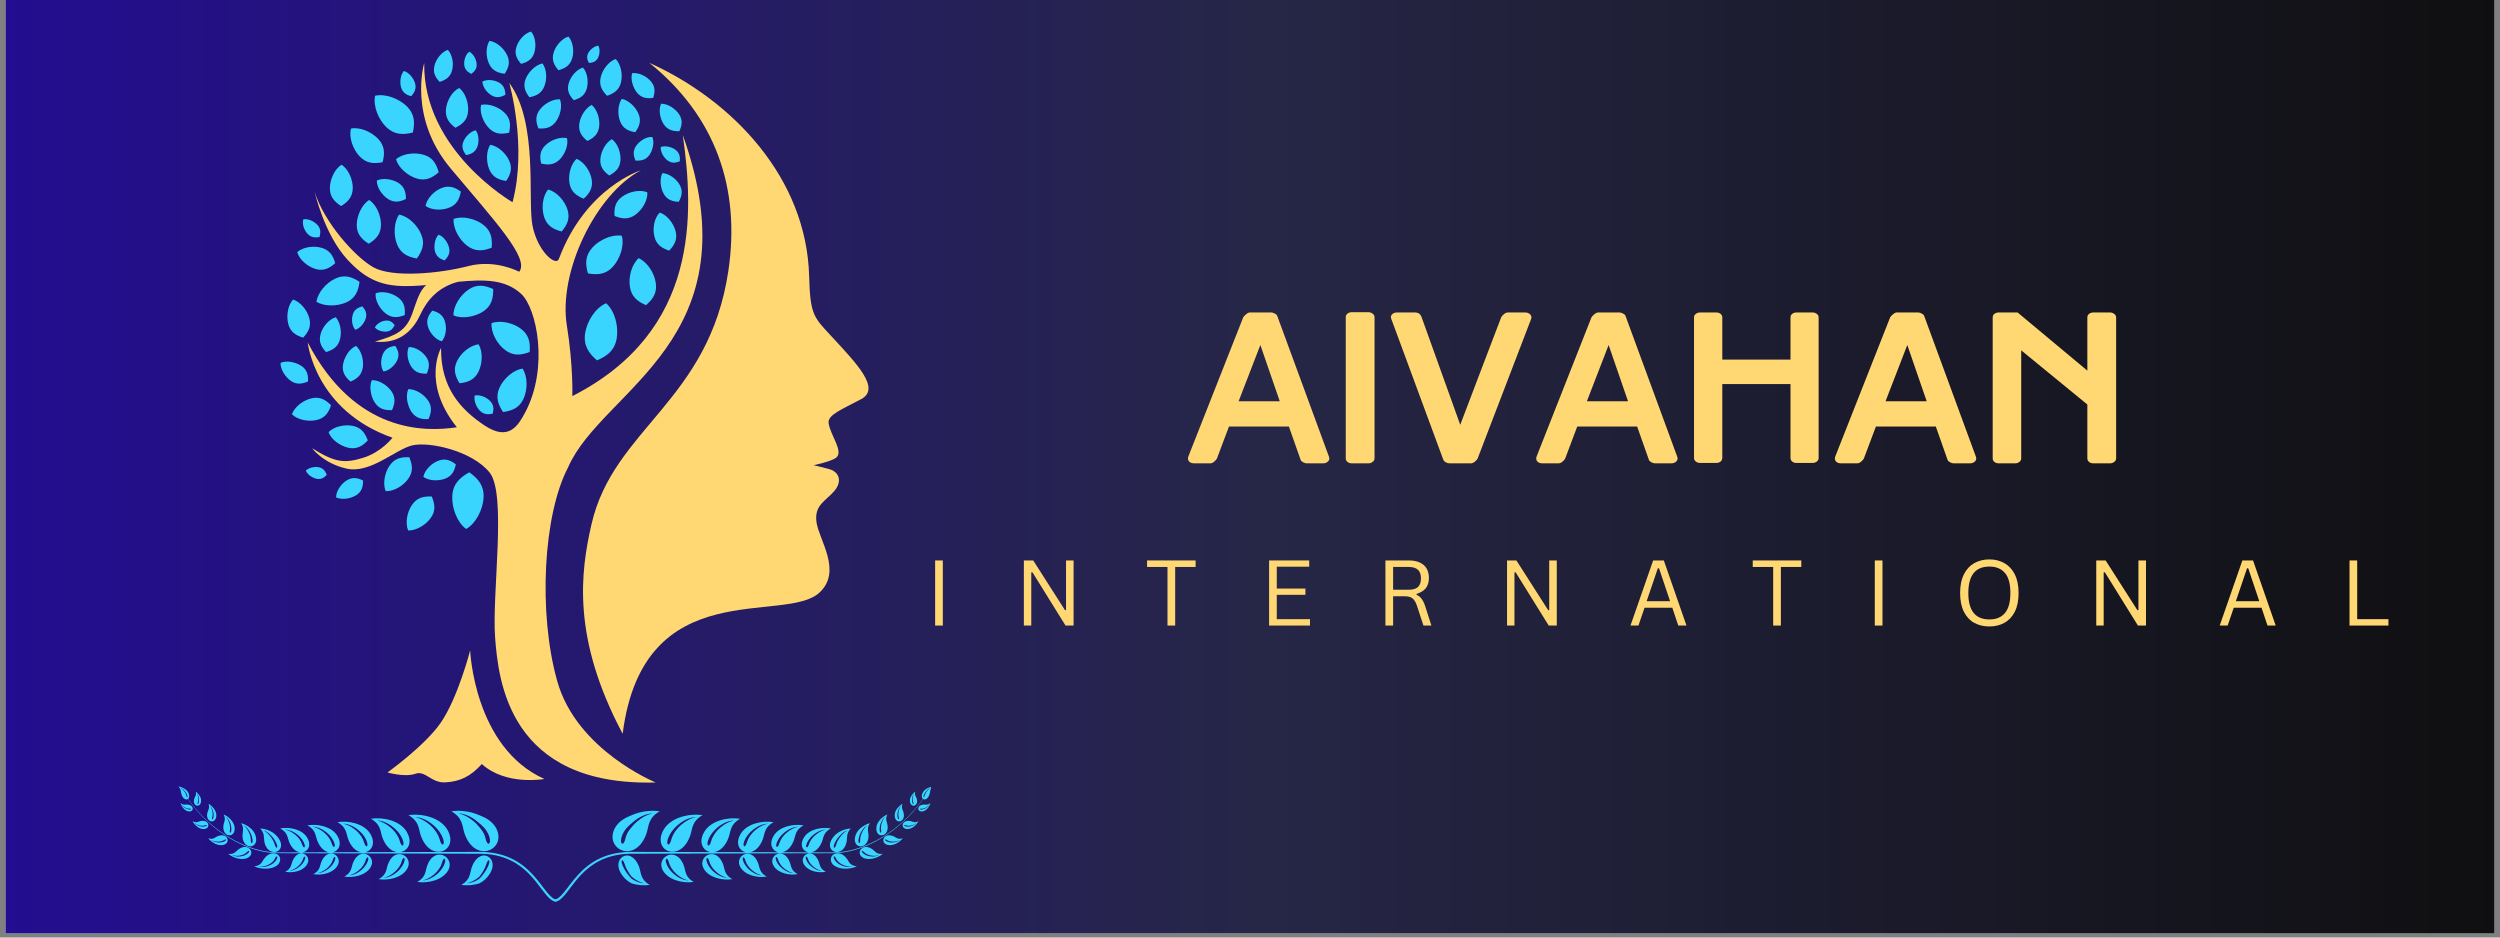 <svg xmlns="http://www.w3.org/2000/svg" xmlns:xlink="http://www.w3.org/1999/xlink" width="400" zoomAndPan="magnify" viewBox="0 0 300 112.5" height="150" preserveAspectRatio="xMidYMid meet" version="1.0"><rect x="0" y="0" width="300" height="112.5" fill="#808080" stroke="none"/><defs><g/><clipPath id="e25d350559"><path d="M 0.664 0 L 299.336 0 L 299.336 112.004 L 0.664 112.004 Z M 0.664 0 " clip-rule="nonzero"/></clipPath><linearGradient x1="0.005" gradientTransform="matrix(0.438, 0, 0, 0.438, 0.661, 0)" y1="128" x2="682.667" gradientUnits="userSpaceOnUse" y2="128" id="5571a9dad6"><stop stop-opacity="1" stop-color="rgb(13.699%, 5.099%, 56.499%)" offset="0"/><stop stop-opacity="1" stop-color="rgb(13.708%, 5.176%, 56.274%)" offset="0.004"/><stop stop-opacity="1" stop-color="rgb(13.718%, 5.252%, 56.05%)" offset="0.008"/><stop stop-opacity="1" stop-color="rgb(13.727%, 5.328%, 55.826%)" offset="0.012"/><stop stop-opacity="1" stop-color="rgb(13.737%, 5.406%, 55.602%)" offset="0.016"/><stop stop-opacity="1" stop-color="rgb(13.747%, 5.482%, 55.377%)" offset="0.02"/><stop stop-opacity="1" stop-color="rgb(13.756%, 5.559%, 55.153%)" offset="0.023"/><stop stop-opacity="1" stop-color="rgb(13.765%, 5.635%, 54.929%)" offset="0.027"/><stop stop-opacity="1" stop-color="rgb(13.774%, 5.711%, 54.706%)" offset="0.031"/><stop stop-opacity="1" stop-color="rgb(13.783%, 5.788%, 54.482%)" offset="0.035"/><stop stop-opacity="1" stop-color="rgb(13.792%, 5.865%, 54.257%)" offset="0.039"/><stop stop-opacity="1" stop-color="rgb(13.802%, 5.942%, 54.033%)" offset="0.043"/><stop stop-opacity="1" stop-color="rgb(13.812%, 6.018%, 53.809%)" offset="0.047"/><stop stop-opacity="1" stop-color="rgb(13.821%, 6.094%, 53.584%)" offset="0.051"/><stop stop-opacity="1" stop-color="rgb(13.831%, 6.171%, 53.36%)" offset="0.055"/><stop stop-opacity="1" stop-color="rgb(13.84%, 6.247%, 53.136%)" offset="0.059"/><stop stop-opacity="1" stop-color="rgb(13.849%, 6.325%, 52.911%)" offset="0.062"/><stop stop-opacity="1" stop-color="rgb(13.858%, 6.401%, 52.687%)" offset="0.066"/><stop stop-opacity="1" stop-color="rgb(13.869%, 6.477%, 52.463%)" offset="0.07"/><stop stop-opacity="1" stop-color="rgb(13.878%, 6.554%, 52.238%)" offset="0.074"/><stop stop-opacity="1" stop-color="rgb(13.887%, 6.63%, 52.014%)" offset="0.078"/><stop stop-opacity="1" stop-color="rgb(13.896%, 6.706%, 51.79%)" offset="0.082"/><stop stop-opacity="1" stop-color="rgb(13.905%, 6.784%, 51.566%)" offset="0.086"/><stop stop-opacity="1" stop-color="rgb(13.914%, 6.86%, 51.341%)" offset="0.09"/><stop stop-opacity="1" stop-color="rgb(13.924%, 6.937%, 51.117%)" offset="0.094"/><stop stop-opacity="1" stop-color="rgb(13.933%, 7.013%, 50.893%)" offset="0.098"/><stop stop-opacity="1" stop-color="rgb(13.943%, 7.091%, 50.67%)" offset="0.102"/><stop stop-opacity="1" stop-color="rgb(13.953%, 7.167%, 50.446%)" offset="0.105"/><stop stop-opacity="1" stop-color="rgb(13.962%, 7.243%, 50.221%)" offset="0.109"/><stop stop-opacity="1" stop-color="rgb(13.971%, 7.32%, 49.997%)" offset="0.113"/><stop stop-opacity="1" stop-color="rgb(13.98%, 7.396%, 49.773%)" offset="0.117"/><stop stop-opacity="1" stop-color="rgb(13.989%, 7.472%, 49.548%)" offset="0.121"/><stop stop-opacity="1" stop-color="rgb(14%, 7.55%, 49.324%)" offset="0.125"/><stop stop-opacity="1" stop-color="rgb(14.009%, 7.626%, 49.1%)" offset="0.129"/><stop stop-opacity="1" stop-color="rgb(14.018%, 7.703%, 48.875%)" offset="0.133"/><stop stop-opacity="1" stop-color="rgb(14.027%, 7.779%, 48.651%)" offset="0.137"/><stop stop-opacity="1" stop-color="rgb(14.037%, 7.855%, 48.427%)" offset="0.141"/><stop stop-opacity="1" stop-color="rgb(14.046%, 7.932%, 48.203%)" offset="0.145"/><stop stop-opacity="1" stop-color="rgb(14.055%, 8.009%, 47.978%)" offset="0.148"/><stop stop-opacity="1" stop-color="rgb(14.064%, 8.086%, 47.754%)" offset="0.152"/><stop stop-opacity="1" stop-color="rgb(14.075%, 8.162%, 47.53%)" offset="0.156"/><stop stop-opacity="1" stop-color="rgb(14.084%, 8.238%, 47.305%)" offset="0.16"/><stop stop-opacity="1" stop-color="rgb(14.093%, 8.315%, 47.081%)" offset="0.164"/><stop stop-opacity="1" stop-color="rgb(14.102%, 8.391%, 46.857%)" offset="0.168"/><stop stop-opacity="1" stop-color="rgb(14.111%, 8.469%, 46.634%)" offset="0.172"/><stop stop-opacity="1" stop-color="rgb(14.12%, 8.545%, 46.41%)" offset="0.176"/><stop stop-opacity="1" stop-color="rgb(14.131%, 8.621%, 46.185%)" offset="0.18"/><stop stop-opacity="1" stop-color="rgb(14.14%, 8.698%, 45.961%)" offset="0.184"/><stop stop-opacity="1" stop-color="rgb(14.149%, 8.774%, 45.737%)" offset="0.188"/><stop stop-opacity="1" stop-color="rgb(14.159%, 8.85%, 45.512%)" offset="0.191"/><stop stop-opacity="1" stop-color="rgb(14.168%, 8.928%, 45.288%)" offset="0.195"/><stop stop-opacity="1" stop-color="rgb(14.177%, 9.004%, 45.064%)" offset="0.199"/><stop stop-opacity="1" stop-color="rgb(14.186%, 9.081%, 44.839%)" offset="0.203"/><stop stop-opacity="1" stop-color="rgb(14.195%, 9.157%, 44.615%)" offset="0.207"/><stop stop-opacity="1" stop-color="rgb(14.206%, 9.233%, 44.391%)" offset="0.211"/><stop stop-opacity="1" stop-color="rgb(14.215%, 9.309%, 44.167%)" offset="0.215"/><stop stop-opacity="1" stop-color="rgb(14.224%, 9.387%, 43.942%)" offset="0.219"/><stop stop-opacity="1" stop-color="rgb(14.233%, 9.464%, 43.718%)" offset="0.223"/><stop stop-opacity="1" stop-color="rgb(14.243%, 9.54%, 43.494%)" offset="0.227"/><stop stop-opacity="1" stop-color="rgb(14.252%, 9.616%, 43.269%)" offset="0.23"/><stop stop-opacity="1" stop-color="rgb(14.262%, 9.692%, 43.045%)" offset="0.234"/><stop stop-opacity="1" stop-color="rgb(14.272%, 9.769%, 42.821%)" offset="0.238"/><stop stop-opacity="1" stop-color="rgb(14.281%, 9.846%, 42.598%)" offset="0.242"/><stop stop-opacity="1" stop-color="rgb(14.29%, 9.923%, 42.374%)" offset="0.246"/><stop stop-opacity="1" stop-color="rgb(14.299%, 9.999%, 42.149%)" offset="0.25"/><stop stop-opacity="1" stop-color="rgb(14.308%, 10.075%, 41.925%)" offset="0.254"/><stop stop-opacity="1" stop-color="rgb(14.317%, 10.153%, 41.701%)" offset="0.258"/><stop stop-opacity="1" stop-color="rgb(14.326%, 10.229%, 41.476%)" offset="0.262"/><stop stop-opacity="1" stop-color="rgb(14.337%, 10.306%, 41.252%)" offset="0.266"/><stop stop-opacity="1" stop-color="rgb(14.346%, 10.382%, 41.028%)" offset="0.27"/><stop stop-opacity="1" stop-color="rgb(14.355%, 10.458%, 40.804%)" offset="0.273"/><stop stop-opacity="1" stop-color="rgb(14.365%, 10.535%, 40.579%)" offset="0.277"/><stop stop-opacity="1" stop-color="rgb(14.374%, 10.612%, 40.355%)" offset="0.281"/><stop stop-opacity="1" stop-color="rgb(14.383%, 10.689%, 40.131%)" offset="0.285"/><stop stop-opacity="1" stop-color="rgb(14.394%, 10.765%, 39.906%)" offset="0.289"/><stop stop-opacity="1" stop-color="rgb(14.403%, 10.841%, 39.682%)" offset="0.293"/><stop stop-opacity="1" stop-color="rgb(14.412%, 10.918%, 39.458%)" offset="0.297"/><stop stop-opacity="1" stop-color="rgb(14.421%, 10.994%, 39.233%)" offset="0.301"/><stop stop-opacity="1" stop-color="rgb(14.43%, 11.072%, 39.011%)" offset="0.305"/><stop stop-opacity="1" stop-color="rgb(14.439%, 11.148%, 38.786%)" offset="0.309"/><stop stop-opacity="1" stop-color="rgb(14.449%, 11.224%, 38.562%)" offset="0.312"/><stop stop-opacity="1" stop-color="rgb(14.458%, 11.301%, 38.338%)" offset="0.316"/><stop stop-opacity="1" stop-color="rgb(14.468%, 11.377%, 38.113%)" offset="0.32"/><stop stop-opacity="1" stop-color="rgb(14.478%, 11.453%, 37.889%)" offset="0.324"/><stop stop-opacity="1" stop-color="rgb(14.487%, 11.531%, 37.665%)" offset="0.328"/><stop stop-opacity="1" stop-color="rgb(14.496%, 11.607%, 37.44%)" offset="0.332"/><stop stop-opacity="1" stop-color="rgb(14.505%, 11.684%, 37.216%)" offset="0.336"/><stop stop-opacity="1" stop-color="rgb(14.514%, 11.76%, 36.992%)" offset="0.34"/><stop stop-opacity="1" stop-color="rgb(14.525%, 11.836%, 36.768%)" offset="0.344"/><stop stop-opacity="1" stop-color="rgb(14.534%, 11.913%, 36.543%)" offset="0.348"/><stop stop-opacity="1" stop-color="rgb(14.543%, 11.99%, 36.319%)" offset="0.352"/><stop stop-opacity="1" stop-color="rgb(14.552%, 12.067%, 36.095%)" offset="0.355"/><stop stop-opacity="1" stop-color="rgb(14.561%, 12.143%, 35.87%)" offset="0.359"/><stop stop-opacity="1" stop-color="rgb(14.571%, 12.219%, 35.646%)" offset="0.363"/><stop stop-opacity="1" stop-color="rgb(14.58%, 12.296%, 35.422%)" offset="0.367"/><stop stop-opacity="1" stop-color="rgb(14.589%, 12.372%, 35.197%)" offset="0.371"/><stop stop-opacity="1" stop-color="rgb(14.6%, 12.45%, 34.975%)" offset="0.375"/><stop stop-opacity="1" stop-color="rgb(14.609%, 12.526%, 34.75%)" offset="0.379"/><stop stop-opacity="1" stop-color="rgb(14.618%, 12.602%, 34.526%)" offset="0.383"/><stop stop-opacity="1" stop-color="rgb(14.627%, 12.679%, 34.302%)" offset="0.387"/><stop stop-opacity="1" stop-color="rgb(14.636%, 12.755%, 34.077%)" offset="0.391"/><stop stop-opacity="1" stop-color="rgb(14.645%, 12.831%, 33.853%)" offset="0.395"/><stop stop-opacity="1" stop-color="rgb(14.656%, 12.909%, 33.629%)" offset="0.398"/><stop stop-opacity="1" stop-color="rgb(14.665%, 12.985%, 33.405%)" offset="0.402"/><stop stop-opacity="1" stop-color="rgb(14.674%, 13.062%, 33.18%)" offset="0.406"/><stop stop-opacity="1" stop-color="rgb(14.684%, 13.138%, 32.956%)" offset="0.41"/><stop stop-opacity="1" stop-color="rgb(14.693%, 13.216%, 32.732%)" offset="0.414"/><stop stop-opacity="1" stop-color="rgb(14.702%, 13.292%, 32.507%)" offset="0.418"/><stop stop-opacity="1" stop-color="rgb(14.711%, 13.368%, 32.283%)" offset="0.422"/><stop stop-opacity="1" stop-color="rgb(14.72%, 13.445%, 32.059%)" offset="0.426"/><stop stop-opacity="1" stop-color="rgb(14.731%, 13.521%, 31.834%)" offset="0.43"/><stop stop-opacity="1" stop-color="rgb(14.74%, 13.597%, 31.61%)" offset="0.434"/><stop stop-opacity="1" stop-color="rgb(14.749%, 13.675%, 31.386%)" offset="0.438"/><stop stop-opacity="1" stop-color="rgb(14.758%, 13.751%, 31.161%)" offset="0.441"/><stop stop-opacity="1" stop-color="rgb(14.767%, 13.828%, 30.939%)" offset="0.445"/><stop stop-opacity="1" stop-color="rgb(14.777%, 13.904%, 30.714%)" offset="0.449"/><stop stop-opacity="1" stop-color="rgb(14.787%, 13.98%, 30.49%)" offset="0.453"/><stop stop-opacity="1" stop-color="rgb(14.796%, 14.056%, 30.266%)" offset="0.457"/><stop stop-opacity="1" stop-color="rgb(14.806%, 14.134%, 30.042%)" offset="0.461"/><stop stop-opacity="1" stop-color="rgb(14.815%, 14.211%, 29.817%)" offset="0.465"/><stop stop-opacity="1" stop-color="rgb(14.824%, 14.287%, 29.593%)" offset="0.469"/><stop stop-opacity="1" stop-color="rgb(14.833%, 14.363%, 29.369%)" offset="0.473"/><stop stop-opacity="1" stop-color="rgb(14.844%, 14.439%, 29.144%)" offset="0.477"/><stop stop-opacity="1" stop-color="rgb(14.853%, 14.516%, 28.92%)" offset="0.48"/><stop stop-opacity="1" stop-color="rgb(14.862%, 14.594%, 28.696%)" offset="0.484"/><stop stop-opacity="1" stop-color="rgb(14.871%, 14.67%, 28.471%)" offset="0.488"/><stop stop-opacity="1" stop-color="rgb(14.88%, 14.746%, 28.247%)" offset="0.492"/><stop stop-opacity="1" stop-color="rgb(14.89%, 14.822%, 28.023%)" offset="0.496"/><stop stop-opacity="1" stop-color="rgb(14.899%, 14.899%, 27.798%)" offset="0.5"/><stop stop-opacity="1" stop-color="rgb(14.828%, 14.828%, 27.631%)" offset="0.508"/><stop stop-opacity="1" stop-color="rgb(14.688%, 14.688%, 27.295%)" offset="0.516"/><stop stop-opacity="1" stop-color="rgb(14.548%, 14.548%, 26.959%)" offset="0.523"/><stop stop-opacity="1" stop-color="rgb(14.407%, 14.407%, 26.624%)" offset="0.531"/><stop stop-opacity="1" stop-color="rgb(14.267%, 14.267%, 26.288%)" offset="0.539"/><stop stop-opacity="1" stop-color="rgb(14.125%, 14.125%, 25.951%)" offset="0.547"/><stop stop-opacity="1" stop-color="rgb(13.985%, 13.985%, 25.615%)" offset="0.555"/><stop stop-opacity="1" stop-color="rgb(13.844%, 13.844%, 25.279%)" offset="0.562"/><stop stop-opacity="1" stop-color="rgb(13.704%, 13.704%, 24.944%)" offset="0.57"/><stop stop-opacity="1" stop-color="rgb(13.564%, 13.564%, 24.608%)" offset="0.578"/><stop stop-opacity="1" stop-color="rgb(13.423%, 13.423%, 24.272%)" offset="0.586"/><stop stop-opacity="1" stop-color="rgb(13.281%, 13.281%, 23.935%)" offset="0.594"/><stop stop-opacity="1" stop-color="rgb(13.141%, 13.141%, 23.599%)" offset="0.602"/><stop stop-opacity="1" stop-color="rgb(13%, 13%, 23.264%)" offset="0.609"/><stop stop-opacity="1" stop-color="rgb(12.86%, 12.86%, 22.928%)" offset="0.617"/><stop stop-opacity="1" stop-color="rgb(12.72%, 12.72%, 22.592%)" offset="0.625"/><stop stop-opacity="1" stop-color="rgb(12.579%, 12.579%, 22.256%)" offset="0.633"/><stop stop-opacity="1" stop-color="rgb(12.437%, 12.437%, 21.921%)" offset="0.641"/><stop stop-opacity="1" stop-color="rgb(12.297%, 12.297%, 21.584%)" offset="0.648"/><stop stop-opacity="1" stop-color="rgb(12.157%, 12.157%, 21.248%)" offset="0.656"/><stop stop-opacity="1" stop-color="rgb(12.016%, 12.016%, 20.912%)" offset="0.664"/><stop stop-opacity="1" stop-color="rgb(11.876%, 11.876%, 20.576%)" offset="0.672"/><stop stop-opacity="1" stop-color="rgb(11.736%, 11.736%, 20.241%)" offset="0.68"/><stop stop-opacity="1" stop-color="rgb(11.594%, 11.594%, 19.905%)" offset="0.688"/><stop stop-opacity="1" stop-color="rgb(11.453%, 11.453%, 19.568%)" offset="0.695"/><stop stop-opacity="1" stop-color="rgb(11.313%, 11.313%, 19.232%)" offset="0.703"/><stop stop-opacity="1" stop-color="rgb(11.172%, 11.172%, 18.896%)" offset="0.711"/><stop stop-opacity="1" stop-color="rgb(11.032%, 11.032%, 18.561%)" offset="0.719"/><stop stop-opacity="1" stop-color="rgb(10.892%, 10.892%, 18.225%)" offset="0.727"/><stop stop-opacity="1" stop-color="rgb(10.751%, 10.751%, 17.889%)" offset="0.734"/><stop stop-opacity="1" stop-color="rgb(10.609%, 10.609%, 17.552%)" offset="0.742"/><stop stop-opacity="1" stop-color="rgb(10.469%, 10.469%, 17.216%)" offset="0.75"/><stop stop-opacity="1" stop-color="rgb(10.329%, 10.329%, 16.881%)" offset="0.758"/><stop stop-opacity="1" stop-color="rgb(10.188%, 10.188%, 16.545%)" offset="0.766"/><stop stop-opacity="1" stop-color="rgb(10.048%, 10.048%, 16.209%)" offset="0.773"/><stop stop-opacity="1" stop-color="rgb(9.908%, 9.908%, 15.874%)" offset="0.781"/><stop stop-opacity="1" stop-color="rgb(9.766%, 9.766%, 15.538%)" offset="0.789"/><stop stop-opacity="1" stop-color="rgb(9.625%, 9.625%, 15.201%)" offset="0.797"/><stop stop-opacity="1" stop-color="rgb(9.485%, 9.485%, 14.865%)" offset="0.805"/><stop stop-opacity="1" stop-color="rgb(9.344%, 9.344%, 14.529%)" offset="0.812"/><stop stop-opacity="1" stop-color="rgb(9.204%, 9.204%, 14.194%)" offset="0.82"/><stop stop-opacity="1" stop-color="rgb(9.064%, 9.064%, 13.858%)" offset="0.828"/><stop stop-opacity="1" stop-color="rgb(8.922%, 8.922%, 13.522%)" offset="0.836"/><stop stop-opacity="1" stop-color="rgb(8.781%, 8.781%, 13.185%)" offset="0.844"/><stop stop-opacity="1" stop-color="rgb(8.641%, 8.641%, 12.849%)" offset="0.852"/><stop stop-opacity="1" stop-color="rgb(8.501%, 8.501%, 12.514%)" offset="0.859"/><stop stop-opacity="1" stop-color="rgb(8.36%, 8.36%, 12.178%)" offset="0.867"/><stop stop-opacity="1" stop-color="rgb(8.22%, 8.22%, 11.842%)" offset="0.875"/><stop stop-opacity="1" stop-color="rgb(8.08%, 8.08%, 11.507%)" offset="0.883"/><stop stop-opacity="1" stop-color="rgb(7.938%, 7.938%, 11.169%)" offset="0.891"/><stop stop-opacity="1" stop-color="rgb(7.797%, 7.797%, 10.834%)" offset="0.898"/><stop stop-opacity="1" stop-color="rgb(7.657%, 7.657%, 10.498%)" offset="0.906"/><stop stop-opacity="1" stop-color="rgb(7.516%, 7.516%, 10.162%)" offset="0.914"/><stop stop-opacity="1" stop-color="rgb(7.376%, 7.376%, 9.827%)" offset="0.922"/><stop stop-opacity="1" stop-color="rgb(7.236%, 7.236%, 9.491%)" offset="0.93"/><stop stop-opacity="1" stop-color="rgb(7.094%, 7.094%, 9.155%)" offset="0.938"/><stop stop-opacity="1" stop-color="rgb(6.953%, 6.953%, 8.818%)" offset="0.945"/><stop stop-opacity="1" stop-color="rgb(6.813%, 6.813%, 8.482%)" offset="0.953"/><stop stop-opacity="1" stop-color="rgb(6.673%, 6.673%, 8.147%)" offset="0.961"/><stop stop-opacity="1" stop-color="rgb(6.532%, 6.532%, 7.811%)" offset="0.969"/><stop stop-opacity="1" stop-color="rgb(6.392%, 6.392%, 7.475%)" offset="0.977"/><stop stop-opacity="1" stop-color="rgb(6.25%, 6.25%, 7.14%)" offset="0.984"/><stop stop-opacity="1" stop-color="rgb(6.11%, 6.11%, 6.802%)" offset="0.992"/><stop stop-opacity="1" stop-color="rgb(5.969%, 5.969%, 6.467%)" offset="1"/></linearGradient><clipPath id="7a4ef88689"><path d="M 21.41 94.383 L 66.844 94.383 L 66.844 108.211 L 21.41 108.211 Z M 21.41 94.383 " clip-rule="nonzero"/></clipPath><clipPath id="ca0c6fab09"><path d="M 66.477 94.383 L 111.711 94.383 L 111.711 108.211 L 66.477 108.211 Z M 66.477 94.383 " clip-rule="nonzero"/></clipPath><clipPath id="6a1712e2b5"><path d="M 33.602 43 L 37 43 L 37 47 L 33.602 47 Z M 33.602 43 " clip-rule="nonzero"/></clipPath><clipPath id="5b26197188"><path d="M 61 3.785 L 65 3.785 L 65 8 L 61 8 Z M 61 3.785 " clip-rule="nonzero"/></clipPath></defs><g clip-path="url(#e25d350559)"><path fill="#ffffff" d="M 0.664 0 L 299.336 0 L 299.336 112.004 L 0.664 112.004 Z M 0.664 0 " fill-opacity="1" fill-rule="nonzero"/><path fill="url(#5571a9dad6)" d="M 0.664 0 L 0.664 112.004 L 299.336 112.004 L 299.336 0 Z M 0.664 0 " fill-rule="nonzero"/></g><g fill="#ffd874" fill-opacity="1"><g transform="translate(142.321, 55.603)"><g><path d="M 12.344 -4.422 L 5.156 -4.422 L 3.703 -0.562 C 3.617 -0.426 3.5 -0.297 3.344 -0.172 C 3.195 -0.055 3.047 0 2.891 0 L 1.016 0 C 0.711 0 0.492 -0.078 0.359 -0.234 C 0.223 -0.398 0.195 -0.598 0.281 -0.828 L 6.875 -17.547 C 6.969 -17.68 7.094 -17.805 7.25 -17.922 C 7.406 -18.047 7.551 -18.109 7.688 -18.109 L 10.219 -18.109 C 10.344 -18.109 10.484 -18.066 10.641 -17.984 C 10.805 -17.898 10.906 -17.812 10.938 -17.719 L 17.156 -0.797 C 17.238 -0.578 17.203 -0.391 17.047 -0.234 C 16.891 -0.078 16.688 0 16.438 0 L 14.484 0 C 14.367 0 14.227 -0.039 14.062 -0.125 C 13.895 -0.219 13.797 -0.305 13.766 -0.391 Z M 6.312 -7.453 L 11.25 -7.453 L 8.922 -14.203 Z M 6.312 -7.453 "/></g></g></g><g fill="#ffd874" fill-opacity="1"><g transform="translate(159.788, 55.603)"><g><path d="M 1.703 -17.547 C 1.703 -17.711 1.77 -17.852 1.906 -17.969 C 2.051 -18.082 2.234 -18.141 2.453 -18.141 L 4.406 -18.141 C 4.602 -18.141 4.773 -18.082 4.922 -17.969 C 5.078 -17.852 5.156 -17.711 5.156 -17.547 L 5.156 -0.594 C 5.156 -0.426 5.078 -0.285 4.922 -0.172 C 4.773 -0.055 4.602 0 4.406 0 L 2.453 0 C 2.234 0 2.051 -0.055 1.906 -0.172 C 1.77 -0.285 1.703 -0.426 1.703 -0.594 Z M 1.703 -17.547 "/></g></g></g><g fill="#ffd874" fill-opacity="1"><g transform="translate(166.62, 55.603)"><g><path d="M 8.609 -4.625 C 9.422 -6.781 10.238 -8.93 11.062 -11.078 C 11.883 -13.234 12.707 -15.391 13.531 -17.547 C 13.613 -17.68 13.727 -17.805 13.875 -17.922 C 14.031 -18.047 14.18 -18.109 14.328 -18.109 L 16.375 -18.109 C 16.633 -18.109 16.844 -18.031 17 -17.875 C 17.156 -17.719 17.191 -17.531 17.109 -17.312 L 10.688 -0.562 C 10.602 -0.426 10.484 -0.297 10.328 -0.172 C 10.172 -0.055 10.023 0 9.891 0 L 7.328 0 C 7.18 0 7.031 -0.039 6.875 -0.125 C 6.727 -0.219 6.633 -0.305 6.594 -0.391 L 0.344 -17.312 C 0.25 -17.531 0.273 -17.719 0.422 -17.875 C 0.566 -18.031 0.781 -18.109 1.062 -18.109 L 3.203 -18.109 C 3.328 -18.109 3.457 -18.078 3.594 -18.016 C 3.727 -17.961 3.848 -17.82 3.953 -17.594 Z M 8.609 -4.625 "/></g></g></g><g fill="#ffd874" fill-opacity="1"><g transform="translate(184.113, 55.603)"><g><path d="M 12.344 -4.422 L 5.156 -4.422 L 3.703 -0.562 C 3.617 -0.426 3.5 -0.297 3.344 -0.172 C 3.195 -0.055 3.047 0 2.891 0 L 1.016 0 C 0.711 0 0.492 -0.078 0.359 -0.234 C 0.223 -0.398 0.195 -0.598 0.281 -0.828 L 6.875 -17.547 C 6.969 -17.68 7.094 -17.805 7.25 -17.922 C 7.406 -18.047 7.551 -18.109 7.688 -18.109 L 10.219 -18.109 C 10.344 -18.109 10.484 -18.066 10.641 -17.984 C 10.805 -17.898 10.906 -17.812 10.938 -17.719 L 17.156 -0.797 C 17.238 -0.578 17.203 -0.391 17.047 -0.234 C 16.891 -0.078 16.688 0 16.438 0 L 14.484 0 C 14.367 0 14.227 -0.039 14.062 -0.125 C 13.895 -0.219 13.797 -0.305 13.766 -0.391 Z M 6.312 -7.453 L 11.25 -7.453 L 8.922 -14.203 Z M 6.312 -7.453 "/></g></g></g><g fill="#ffd874" fill-opacity="1"><g transform="translate(201.58, 55.603)"><g><path d="M 5.094 -0.641 C 5.094 -0.473 5.023 -0.332 4.891 -0.219 C 4.754 -0.102 4.57 -0.047 4.344 -0.047 L 2.453 -0.047 C 2.242 -0.047 2.066 -0.102 1.922 -0.219 C 1.773 -0.332 1.703 -0.473 1.703 -0.641 L 1.703 -17.516 C 1.703 -17.691 1.773 -17.832 1.922 -17.938 C 2.066 -18.051 2.242 -18.109 2.453 -18.109 L 4.344 -18.109 C 4.57 -18.109 4.754 -18.051 4.891 -17.938 C 5.023 -17.832 5.094 -17.691 5.094 -17.516 L 5.094 -12.453 L 13.281 -12.453 L 13.281 -17.516 C 13.281 -17.691 13.348 -17.832 13.484 -17.938 C 13.617 -18.051 13.801 -18.109 14.031 -18.109 L 15.906 -18.109 C 16.113 -18.109 16.289 -18.051 16.438 -17.938 C 16.582 -17.832 16.656 -17.691 16.656 -17.516 L 16.656 -0.641 C 16.656 -0.473 16.582 -0.332 16.438 -0.219 C 16.289 -0.102 16.113 -0.047 15.906 -0.047 L 14.031 -0.047 C 13.801 -0.047 13.617 -0.102 13.484 -0.219 C 13.348 -0.332 13.281 -0.473 13.281 -0.641 L 13.281 -9.516 L 5.094 -9.516 Z M 5.094 -0.641 "/></g></g></g><g fill="#ffd874" fill-opacity="1"><g transform="translate(219.953, 55.603)"><g><path d="M 12.344 -4.422 L 5.156 -4.422 L 3.703 -0.562 C 3.617 -0.426 3.5 -0.297 3.344 -0.172 C 3.195 -0.055 3.047 0 2.891 0 L 1.016 0 C 0.711 0 0.492 -0.078 0.359 -0.234 C 0.223 -0.398 0.195 -0.598 0.281 -0.828 L 6.875 -17.547 C 6.969 -17.68 7.094 -17.805 7.25 -17.922 C 7.406 -18.047 7.551 -18.109 7.688 -18.109 L 10.219 -18.109 C 10.344 -18.109 10.484 -18.066 10.641 -17.984 C 10.805 -17.898 10.906 -17.812 10.938 -17.719 L 17.156 -0.797 C 17.238 -0.578 17.203 -0.391 17.047 -0.234 C 16.891 -0.078 16.688 0 16.438 0 L 14.484 0 C 14.367 0 14.227 -0.039 14.062 -0.125 C 13.895 -0.219 13.797 -0.305 13.766 -0.391 Z M 6.312 -7.453 L 11.25 -7.453 L 8.922 -14.203 Z M 6.312 -7.453 "/></g></g></g><g fill="#ffd874" fill-opacity="1"><g transform="translate(237.42, 55.603)"><g><path d="M 5.125 -0.594 C 5.125 -0.426 5.051 -0.285 4.906 -0.172 C 4.758 -0.055 4.582 0 4.375 0 L 2.453 0 C 2.234 0 2.051 -0.055 1.906 -0.172 C 1.77 -0.285 1.703 -0.426 1.703 -0.594 L 1.703 -17.516 C 1.703 -17.691 1.77 -17.832 1.906 -17.938 C 2.051 -18.051 2.234 -18.109 2.453 -18.109 L 4.688 -18.109 L 13.062 -11.125 L 13.062 -17.516 C 13.062 -17.691 13.129 -17.832 13.266 -17.938 C 13.41 -18.051 13.594 -18.109 13.812 -18.109 L 15.766 -18.109 C 15.961 -18.109 16.133 -18.051 16.281 -17.938 C 16.438 -17.832 16.516 -17.691 16.516 -17.516 L 16.516 -0.594 C 16.516 -0.426 16.438 -0.285 16.281 -0.172 C 16.133 -0.055 15.961 0 15.766 0 L 13.812 0 C 13.594 0 13.41 -0.055 13.266 -0.172 C 13.129 -0.285 13.062 -0.426 13.062 -0.594 L 13.062 -7.062 L 5.125 -13.562 Z M 5.125 -0.594 "/></g></g></g><g fill="#ffd874" fill-opacity="1"><g transform="translate(111.029, 75.066)"><g><path d="M 2.109 0 L 1.188 0 L 1.188 -7.812 L 2.109 -7.812 Z M 2.109 0 "/></g></g></g><g fill="#ffd874" fill-opacity="1"><g transform="translate(121.675, 75.066)"><g><path d="M 2.078 0 L 1.188 0 L 1.188 -7.812 L 2.312 -7.812 L 6.125 -1.844 L 6.25 -1.859 L 6.25 -7.812 L 7.156 -7.812 L 7.156 0 L 6.188 0 L 2.219 -6.391 L 2.078 -6.375 Z M 2.078 0 "/></g></g></g><g fill="#ffd874" fill-opacity="1"><g transform="translate(137.365, 75.066)"><g><path d="M 6.109 -7.812 L 6.109 -7.031 L 3.656 -7.031 L 3.656 0 L 2.734 0 L 2.734 -7.031 L 0.281 -7.031 L 0.281 -7.812 Z M 6.109 -7.812 "/></g></g></g><g fill="#ffd874" fill-opacity="1"><g transform="translate(151.104, 75.066)"><g><path d="M 2.109 -3.688 L 2.109 -0.766 L 6.094 -0.766 L 6.094 0 L 1.188 0 L 1.188 -7.812 L 6 -7.812 L 6 -7.062 L 2.109 -7.062 L 2.109 -4.438 L 5.547 -4.438 L 5.547 -3.688 Z M 2.109 -3.688 "/></g></g></g><g fill="#ffd874" fill-opacity="1"><g transform="translate(165.063, 75.066)"><g><path d="M 1.188 0 L 1.188 -7.812 L 4.016 -7.812 C 4.547 -7.812 4.988 -7.723 5.344 -7.547 C 5.695 -7.379 5.961 -7.141 6.141 -6.828 C 6.316 -6.516 6.406 -6.141 6.406 -5.703 C 6.406 -5.223 6.285 -4.82 6.047 -4.5 C 5.805 -4.188 5.43 -3.953 4.922 -3.797 L 4.922 -3.688 C 5.172 -3.582 5.375 -3.422 5.531 -3.203 C 5.695 -2.992 5.848 -2.676 5.984 -2.25 L 6.703 0 L 5.75 0 L 4.969 -2.391 C 4.875 -2.672 4.766 -2.891 4.641 -3.047 C 4.523 -3.211 4.375 -3.332 4.188 -3.406 C 4.008 -3.477 3.773 -3.516 3.484 -3.516 L 2.109 -3.516 L 2.109 0 Z M 4 -4.297 C 4.488 -4.297 4.852 -4.406 5.094 -4.625 C 5.332 -4.852 5.453 -5.195 5.453 -5.656 C 5.453 -6.125 5.332 -6.469 5.094 -6.688 C 4.852 -6.914 4.488 -7.031 4 -7.031 L 2.109 -7.031 L 2.109 -4.297 Z M 4 -4.297 "/></g></g></g><g fill="#ffd874" fill-opacity="1"><g transform="translate(179.657, 75.066)"><g><path d="M 2.078 0 L 1.188 0 L 1.188 -7.812 L 2.312 -7.812 L 6.125 -1.844 L 6.25 -1.859 L 6.25 -7.812 L 7.156 -7.812 L 7.156 0 L 6.188 0 L 2.219 -6.391 L 2.078 -6.375 Z M 2.078 0 "/></g></g></g><g fill="#ffd874" fill-opacity="1"><g transform="translate(195.347, 75.066)"><g><path d="M 7.031 0 L 6.047 0 L 5.328 -2.141 L 2 -2.141 L 1.266 0 L 0.312 0 L 3.031 -7.812 L 4.312 -7.812 Z M 3.594 -6.875 L 2.25 -2.922 L 5.062 -2.922 L 3.734 -6.875 Z M 3.594 -6.875 "/></g></g></g><g fill="#ffd874" fill-opacity="1"><g transform="translate(210.048, 75.066)"><g><path d="M 6.109 -7.812 L 6.109 -7.031 L 3.656 -7.031 L 3.656 0 L 2.734 0 L 2.734 -7.031 L 0.281 -7.031 L 0.281 -7.812 Z M 6.109 -7.812 "/></g></g></g><g fill="#ffd874" fill-opacity="1"><g transform="translate(223.788, 75.066)"><g><path d="M 2.109 0 L 1.188 0 L 1.188 -7.812 L 2.109 -7.812 Z M 2.109 0 "/></g></g></g><g fill="#ffd874" fill-opacity="1"><g transform="translate(234.433, 75.066)"><g><path d="M 4.297 0.109 C 3.609 0.109 3 -0.035 2.469 -0.328 C 1.945 -0.617 1.535 -1.062 1.234 -1.656 C 0.93 -2.258 0.781 -3.008 0.781 -3.906 C 0.781 -4.801 0.93 -5.547 1.234 -6.141 C 1.535 -6.742 1.945 -7.191 2.469 -7.484 C 3 -7.785 3.609 -7.938 4.297 -7.938 C 4.973 -7.938 5.57 -7.785 6.094 -7.484 C 6.625 -7.191 7.039 -6.742 7.344 -6.141 C 7.645 -5.547 7.797 -4.801 7.797 -3.906 C 7.797 -3.008 7.645 -2.258 7.344 -1.656 C 7.039 -1.062 6.625 -0.617 6.094 -0.328 C 5.57 -0.035 4.973 0.109 4.297 0.109 Z M 4.297 -0.734 C 5.109 -0.734 5.727 -0.988 6.156 -1.5 C 6.594 -2.008 6.812 -2.812 6.812 -3.906 C 6.812 -5.008 6.594 -5.812 6.156 -6.312 C 5.727 -6.82 5.109 -7.078 4.297 -7.078 C 2.609 -7.078 1.766 -6.02 1.766 -3.906 C 1.766 -1.789 2.609 -0.734 4.297 -0.734 Z M 4.297 -0.734 "/></g></g></g><g fill="#ffd874" fill-opacity="1"><g transform="translate(250.363, 75.066)"><g><path d="M 2.078 0 L 1.188 0 L 1.188 -7.812 L 2.312 -7.812 L 6.125 -1.844 L 6.25 -1.859 L 6.25 -7.812 L 7.156 -7.812 L 7.156 0 L 6.188 0 L 2.219 -6.391 L 2.078 -6.375 Z M 2.078 0 "/></g></g></g><g fill="#ffd874" fill-opacity="1"><g transform="translate(266.053, 75.066)"><g><path d="M 7.031 0 L 6.047 0 L 5.328 -2.141 L 2 -2.141 L 1.266 0 L 0.312 0 L 3.031 -7.812 L 4.312 -7.812 Z M 3.594 -6.875 L 2.25 -2.922 L 5.062 -2.922 L 3.734 -6.875 Z M 3.594 -6.875 "/></g></g></g><g fill="#ffd874" fill-opacity="1"><g transform="translate(280.754, 75.066)"><g><path d="M 2.109 -7.812 L 2.109 -0.766 L 5.859 -0.766 L 5.859 0 L 1.188 0 L 1.188 -7.812 Z M 2.109 -7.812 "/></g></g></g><g clip-path="url(#7a4ef88689)"><path fill="#39d5ff" d="M 22.496 95.562 C 22.52 95.699 22.434 95.77 22.367 95.484 C 22.324 95.316 22.227 95.098 22.062 94.902 C 21.988 94.805 21.91 94.727 21.832 94.66 C 21.758 94.598 21.688 94.547 21.617 94.512 C 21.703 94.535 21.793 94.582 21.887 94.652 C 21.984 94.723 22.082 94.816 22.18 94.938 C 22.27 95.043 22.34 95.156 22.395 95.266 C 22.449 95.375 22.484 95.477 22.496 95.562 Z M 23.805 96.418 C 23.75 96.531 23.637 96.535 23.734 96.289 C 23.793 96.145 23.82 95.926 23.785 95.695 C 23.754 95.477 23.684 95.309 23.602 95.188 C 23.719 95.309 23.824 95.5 23.867 95.785 C 23.91 96.035 23.871 96.281 23.805 96.418 Z M 23.488 94.996 C 23.664 95.113 23.832 95.293 23.957 95.5 C 24.02 95.602 24.07 95.711 24.102 95.824 C 24.133 95.941 24.141 96.059 24.129 96.176 C 24.078 96.59 23.805 96.75 23.57 96.664 C 23.34 96.578 23.156 96.246 23.344 95.758 C 23.418 95.57 23.605 95.379 23.488 94.996 Z M 25.574 98.219 C 25.512 98.371 25.371 98.383 25.469 98.062 C 25.5 97.969 25.516 97.852 25.516 97.723 C 25.52 97.59 25.504 97.449 25.473 97.305 C 25.438 97.168 25.398 97.047 25.348 96.945 C 25.297 96.84 25.238 96.758 25.18 96.684 C 25.352 96.82 25.496 97.059 25.586 97.406 C 25.664 97.727 25.648 98.031 25.574 98.219 Z M 25.02 96.457 C 25.137 96.52 25.25 96.605 25.363 96.703 C 25.477 96.797 25.578 96.914 25.668 97.035 C 25.848 97.285 25.973 97.57 25.961 97.875 C 25.945 98.402 25.613 98.637 25.301 98.555 C 24.996 98.469 24.719 98.07 24.914 97.434 C 24.992 97.184 25.203 96.926 25.02 96.457 Z M 27.734 99.789 C 27.688 99.98 27.516 100.016 27.59 99.613 C 27.633 99.379 27.609 99.035 27.488 98.703 C 27.434 98.539 27.367 98.402 27.297 98.285 C 27.227 98.168 27.148 98.07 27.066 97.996 C 27.176 98.062 27.281 98.164 27.379 98.301 C 27.477 98.43 27.562 98.605 27.641 98.805 C 27.777 99.176 27.797 99.551 27.734 99.789 Z M 26.844 97.742 C 26.992 97.801 27.141 97.887 27.285 97.988 C 27.43 98.094 27.57 98.211 27.695 98.348 C 27.816 98.484 27.926 98.629 28.004 98.793 C 28.086 98.953 28.141 99.125 28.156 99.309 C 28.18 99.633 28.109 99.875 27.977 100.031 C 27.844 100.191 27.648 100.262 27.453 100.23 C 27.062 100.184 26.676 99.723 26.832 98.938 C 26.863 98.781 26.938 98.613 26.969 98.422 C 26.996 98.23 26.98 98.012 26.844 97.742 Z M 30.309 100.98 C 30.289 101.215 30.094 101.293 30.098 100.812 C 30.102 100.672 30.078 100.504 30.031 100.324 C 29.984 100.145 29.91 99.961 29.816 99.773 C 29.633 99.426 29.43 99.184 29.223 99.035 C 29.355 99.102 29.496 99.191 29.625 99.332 C 29.691 99.398 29.758 99.477 29.82 99.566 C 29.883 99.652 29.945 99.758 30.008 99.863 C 30.227 100.266 30.328 100.691 30.309 100.98 Z M 28.934 98.781 C 29.289 98.871 29.668 99.066 29.988 99.324 C 30.07 99.391 30.148 99.457 30.219 99.531 C 30.289 99.605 30.355 99.688 30.418 99.77 C 30.539 99.934 30.629 100.129 30.684 100.332 C 30.781 100.695 30.758 101 30.637 101.211 C 30.52 101.422 30.309 101.551 30.074 101.559 C 29.598 101.586 29.047 101.117 29.102 100.172 C 29.125 99.793 29.324 99.355 28.934 98.781 Z M 33.262 101.48 C 33.293 101.613 33.262 101.719 33.203 101.723 C 33.145 101.727 33.055 101.633 32.98 101.363 C 32.941 101.207 32.863 101.023 32.762 100.844 C 32.711 100.75 32.652 100.66 32.59 100.566 C 32.527 100.473 32.457 100.383 32.383 100.297 C 32.312 100.215 32.242 100.137 32.176 100.066 C 32.105 99.996 32.039 99.938 31.977 99.883 C 31.844 99.77 31.715 99.695 31.59 99.637 C 31.898 99.699 32.23 99.926 32.605 100.34 C 32.691 100.438 32.77 100.531 32.844 100.633 C 32.914 100.73 32.977 100.836 33.035 100.934 C 33.148 101.129 33.23 101.32 33.262 101.48 Z M 31.234 99.422 C 31.629 99.438 32.059 99.547 32.449 99.742 C 32.547 99.789 32.641 99.848 32.734 99.906 C 32.828 99.965 32.918 100.031 33 100.105 C 33.086 100.18 33.168 100.258 33.242 100.348 C 33.32 100.434 33.387 100.535 33.461 100.637 C 33.711 101.008 33.773 101.352 33.707 101.629 C 33.676 101.766 33.609 101.883 33.523 101.98 C 33.48 102.031 33.434 102.074 33.379 102.109 C 33.324 102.145 33.262 102.176 33.195 102.199 C 33.066 102.242 32.918 102.262 32.766 102.234 C 32.613 102.207 32.457 102.152 32.316 102.047 C 32.031 101.848 31.797 101.477 31.711 100.941 C 31.68 100.727 31.695 100.484 31.645 100.227 C 31.602 99.969 31.492 99.699 31.234 99.422 Z M 36.57 101.414 C 36.637 101.711 36.43 101.887 36.238 101.281 C 36.129 100.93 35.836 100.484 35.383 100.129 C 34.953 99.789 34.531 99.609 34.164 99.551 C 34.594 99.543 35.133 99.715 35.688 100.152 C 36.184 100.543 36.492 101.047 36.57 101.414 Z M 40.164 101.328 C 40.23 101.66 39.996 101.855 39.793 101.176 C 39.676 100.777 39.355 100.273 38.855 99.871 C 38.379 99.484 37.91 99.277 37.5 99.203 C 37.984 99.203 38.582 99.406 39.195 99.902 C 39.742 100.348 40.078 100.914 40.164 101.328 Z M 44.086 101.223 C 44.156 101.594 43.895 101.805 43.68 101.051 C 43.555 100.609 43.203 100.051 42.66 99.594 C 42.141 99.164 41.625 98.93 41.172 98.844 C 41.703 98.848 42.367 99.074 43.035 99.633 C 43.641 100.137 44 100.766 44.086 101.223 Z M 48.414 101.098 C 48.488 101.508 48.195 101.734 47.969 100.906 C 47.836 100.418 47.461 99.805 46.871 99.301 C 46.301 98.82 45.742 98.559 45.246 98.457 C 45.828 98.469 46.551 98.727 47.281 99.348 C 47.938 99.902 48.324 100.598 48.414 101.098 Z M 53.242 100.949 C 53.316 101.395 53 101.641 52.762 100.734 C 52.621 100.207 52.219 99.531 51.578 98.977 C 50.969 98.453 50.359 98.164 49.816 98.051 C 50.453 98.066 51.238 98.355 52.023 99.031 C 52.73 99.641 53.148 100.402 53.242 100.949 Z M 49.012 97.82 C 50.578 97.578 52.82 98.082 53.676 99.551 C 55.184 102.133 51.629 103.676 50.465 100.18 C 50.238 99.488 50.309 98.539 49.012 97.82 Z M 58.801 100.832 C 58.816 101.078 58.727 101.254 58.613 101.25 C 58.5 101.238 58.363 101.055 58.25 100.555 C 58.188 100.266 58.039 99.93 57.797 99.594 C 57.527 99.258 57.27 98.93 56.922 98.625 C 56.266 98.055 55.609 97.734 55.027 97.609 C 55.715 97.633 56.559 97.949 57.402 98.688 C 57.449 98.73 57.496 98.773 57.543 98.812 C 57.598 98.855 57.652 98.902 57.707 98.945 C 57.809 99.035 57.906 99.121 57.992 99.219 C 58.172 99.402 58.316 99.594 58.434 99.785 C 58.668 100.164 58.781 100.535 58.801 100.832 Z M 54.16 97.355 C 55.008 97.23 56.035 97.305 56.965 97.613 C 57.082 97.652 57.195 97.695 57.309 97.738 C 57.426 97.785 57.516 97.832 57.676 97.891 C 57.957 97.996 58.227 98.129 58.469 98.281 C 58.953 98.582 59.332 98.969 59.555 99.406 C 59.75 99.789 59.82 100.148 59.816 100.457 C 59.809 100.77 59.727 101.035 59.602 101.262 C 59.344 101.711 58.93 101.996 58.48 102.102 C 58.367 102.125 58.25 102.145 58.129 102.145 C 58.012 102.148 57.887 102.137 57.766 102.117 C 57.52 102.07 57.25 101.973 56.996 101.805 C 56.488 101.469 56.016 100.863 55.711 99.914 C 55.469 99.168 55.551 98.141 54.16 97.355 Z M 22.871 97.133 C 22.98 97.105 23 97.016 22.77 97.043 C 22.629 97.055 22.426 97.023 22.223 96.914 C 22.035 96.805 21.895 96.68 21.812 96.551 C 21.848 96.633 21.906 96.711 21.984 96.793 C 22.062 96.871 22.164 96.953 22.289 97.016 C 22.512 97.133 22.734 97.168 22.871 97.133 Z M 21.676 96.363 C 21.773 96.785 22.164 97.301 22.605 97.367 C 22.992 97.426 23.16 97.199 23.125 96.98 C 23.105 96.871 23.039 96.758 22.914 96.676 C 22.793 96.598 22.617 96.543 22.383 96.543 C 22.195 96.543 21.98 96.641 21.676 96.363 Z M 24.742 99.121 C 24.867 99.062 24.863 98.938 24.594 99.039 C 24.434 99.102 24.18 99.117 23.914 99.043 C 23.652 98.973 23.457 98.852 23.32 98.727 C 23.387 98.812 23.477 98.895 23.594 98.969 C 23.707 99.043 23.852 99.105 24.016 99.152 C 24.316 99.23 24.59 99.195 24.742 99.121 Z M 23.105 98.539 C 23.164 98.66 23.246 98.781 23.344 98.895 C 23.441 99.012 23.555 99.121 23.684 99.211 C 23.93 99.398 24.219 99.508 24.488 99.488 C 24.941 99.445 25.07 99.129 24.973 98.871 C 24.926 98.742 24.816 98.625 24.652 98.562 C 24.488 98.492 24.27 98.48 23.992 98.547 C 23.883 98.578 23.773 98.633 23.633 98.656 C 23.492 98.676 23.324 98.664 23.105 98.539 Z M 27.047 100.883 C 27.172 100.777 27.137 100.633 26.848 100.824 C 26.676 100.938 26.395 101.016 26.055 100.996 C 25.895 100.984 25.754 100.953 25.621 100.914 C 25.492 100.875 25.379 100.824 25.285 100.758 C 25.383 100.848 25.512 100.926 25.664 100.984 C 25.742 101.016 25.824 101.039 25.914 101.062 C 26.008 101.078 26.105 101.09 26.207 101.098 C 26.578 101.121 26.891 101.012 27.047 100.883 Z M 24.984 100.594 C 25.086 100.719 25.211 100.844 25.355 100.961 C 25.5 101.07 25.66 101.172 25.832 101.254 C 26.004 101.332 26.18 101.387 26.352 101.41 C 26.527 101.434 26.695 101.426 26.852 101.379 C 27.098 101.305 27.238 101.16 27.293 101.004 C 27.348 100.848 27.32 100.676 27.23 100.535 C 27.188 100.469 27.125 100.406 27.051 100.355 C 26.977 100.305 26.887 100.266 26.785 100.25 C 26.582 100.211 26.328 100.242 26.023 100.387 C 25.906 100.449 25.789 100.543 25.629 100.605 C 25.473 100.664 25.273 100.684 24.984 100.594 Z M 29.855 102.285 C 29.969 102.129 29.883 101.977 29.609 102.27 C 29.531 102.355 29.414 102.445 29.266 102.516 C 29.121 102.59 28.945 102.645 28.75 102.676 C 28.371 102.73 28.039 102.688 27.785 102.59 C 27.922 102.664 28.094 102.73 28.289 102.758 C 28.391 102.777 28.496 102.785 28.605 102.785 C 28.715 102.785 28.836 102.773 28.953 102.754 C 29.062 102.738 29.164 102.711 29.258 102.68 C 29.352 102.648 29.441 102.605 29.516 102.562 C 29.672 102.48 29.785 102.379 29.855 102.285 Z M 27.391 102.461 C 27.539 102.59 27.727 102.703 27.922 102.801 C 28.121 102.898 28.344 102.977 28.562 103.027 C 28.789 103.074 29.008 103.098 29.223 103.074 C 29.434 103.055 29.625 103 29.789 102.902 C 30.043 102.75 30.152 102.551 30.16 102.359 C 30.172 102.168 30.086 101.988 29.945 101.848 C 29.66 101.582 29.148 101.504 28.539 101.984 C 28.418 102.086 28.309 102.223 28.141 102.328 C 28.059 102.379 27.961 102.426 27.84 102.453 C 27.719 102.477 27.57 102.488 27.391 102.461 Z M 33.266 102.961 C 33.324 102.75 33.172 102.617 32.984 103.043 C 32.957 103.105 32.918 103.168 32.871 103.238 C 32.82 103.301 32.762 103.367 32.695 103.434 C 32.625 103.496 32.547 103.562 32.457 103.621 C 32.367 103.684 32.266 103.742 32.16 103.789 C 31.742 103.977 31.34 104.027 31.004 103.992 C 31.191 104.043 31.418 104.055 31.656 104.031 C 31.781 104.02 31.906 103.992 32.035 103.953 C 32.164 103.918 32.297 103.871 32.43 103.805 C 32.91 103.578 33.188 103.219 33.266 102.961 Z M 30.5 103.965 C 30.934 104.156 31.52 104.285 32.082 104.234 C 32.223 104.227 32.359 104.207 32.492 104.176 C 32.625 104.145 32.754 104.109 32.871 104.059 C 32.992 104.008 33.102 103.949 33.199 103.883 C 33.246 103.848 33.293 103.812 33.336 103.777 C 33.355 103.758 33.379 103.738 33.395 103.719 C 33.414 103.695 33.426 103.676 33.441 103.656 C 33.621 103.402 33.656 103.152 33.598 102.941 C 33.57 102.836 33.516 102.742 33.449 102.664 C 33.43 102.645 33.414 102.625 33.395 102.605 C 33.371 102.59 33.348 102.57 33.324 102.555 C 33.281 102.523 33.23 102.492 33.18 102.473 C 33.074 102.422 32.957 102.402 32.836 102.391 C 32.715 102.383 32.59 102.402 32.457 102.449 C 32.328 102.492 32.191 102.562 32.059 102.668 C 31.922 102.777 31.789 102.918 31.66 103.094 C 31.555 103.242 31.48 103.426 31.324 103.598 C 31.246 103.684 31.148 103.762 31.02 103.824 C 30.887 103.887 30.719 103.941 30.5 103.965 Z M 36.617 103.016 C 36.672 102.773 36.504 102.633 36.348 103.121 C 36.258 103.406 36.016 103.762 35.652 104.047 C 35.309 104.32 34.965 104.461 34.668 104.508 C 35.016 104.516 35.449 104.379 35.898 104.027 C 36.301 103.715 36.551 103.312 36.617 103.016 Z M 34.223 104.613 C 35.07 104.785 36.305 104.566 36.812 103.789 C 37.57 102.664 35.797 101.562 35.086 103.367 C 34.938 103.734 34.949 104.254 34.223 104.613 Z M 40.23 103.078 C 40.285 102.812 40.098 102.656 39.938 103.199 C 39.84 103.52 39.582 103.918 39.184 104.242 C 38.801 104.547 38.426 104.711 38.098 104.77 C 38.48 104.77 38.961 104.613 39.453 104.215 C 39.895 103.863 40.164 103.41 40.23 103.078 Z M 37.602 104.895 C 38.547 105.07 39.91 104.809 40.465 103.938 C 41.27 102.691 39.289 101.484 38.535 103.492 C 38.379 103.906 38.402 104.48 37.602 104.895 Z M 44.188 103.156 C 44.242 102.863 44.035 102.691 43.859 103.293 C 43.758 103.645 43.48 104.09 43.047 104.449 C 42.633 104.793 42.219 104.977 41.859 105.047 C 42.285 105.043 42.809 104.863 43.344 104.418 C 43.828 104.02 44.113 103.52 44.188 103.156 Z M 41.32 105.188 C 42.359 105.371 43.859 105.062 44.457 104.098 C 45.305 102.738 43.121 101.414 42.324 103.633 C 42.16 104.09 42.191 104.727 41.32 105.188 Z M 48.551 103.25 C 48.609 102.926 48.379 102.746 48.195 103.402 C 48.09 103.785 47.793 104.277 47.32 104.672 C 46.871 105.055 46.426 105.262 46.035 105.336 C 46.496 105.332 47.07 105.125 47.648 104.641 C 48.168 104.199 48.477 103.648 48.551 103.25 Z M 45.445 105.5 C 46.582 105.688 48.219 105.336 48.852 104.277 C 49.75 102.793 47.359 101.367 46.523 103.793 C 46.352 104.293 46.395 104.984 45.445 105.5 Z M 53.422 103.367 C 53.48 103.016 53.23 102.816 53.039 103.535 C 52.93 103.953 52.609 104.484 52.105 104.918 C 51.621 105.336 51.141 105.566 50.715 105.652 C 51.215 105.637 51.836 105.414 52.457 104.879 C 53.016 104.398 53.348 103.797 53.422 103.367 Z M 50.078 105.832 C 51.316 106.027 53.082 105.629 53.762 104.473 C 54.707 102.871 52.109 101.34 51.23 103.973 C 51.047 104.516 51.102 105.266 50.078 105.832 Z M 58.703 103.582 C 58.754 103.395 58.727 103.242 58.656 103.23 C 58.582 103.219 58.465 103.352 58.352 103.727 C 58.215 104.168 57.914 104.719 57.531 105.191 C 57.016 105.641 56.496 105.891 56.039 105.988 C 56.309 105.98 56.613 105.914 56.93 105.777 C 57.086 105.711 57.25 105.625 57.414 105.52 C 57.453 105.492 57.5 105.465 57.535 105.438 C 57.562 105.406 57.594 105.379 57.621 105.348 C 57.68 105.285 57.742 105.219 57.801 105.148 C 57.91 105.023 58.012 104.887 58.105 104.754 C 58.203 104.617 58.289 104.48 58.367 104.344 C 58.523 104.07 58.641 103.809 58.703 103.582 Z M 55.359 106.191 C 55.691 106.238 56.059 106.25 56.438 106.219 C 56.625 106.199 56.816 106.176 57.004 106.137 C 57.098 106.117 57.195 106.094 57.289 106.07 C 57.336 106.059 57.379 106.047 57.426 106.031 L 57.496 106.012 L 57.531 106 L 57.555 105.988 C 58.023 105.75 58.457 105.375 58.809 104.801 C 59.047 104.406 59.156 103.992 59.105 103.629 C 59.062 103.262 58.855 102.945 58.559 102.777 C 58.262 102.613 57.879 102.598 57.535 102.816 C 57.156 103.035 56.809 103.465 56.578 104.176 C 56.387 104.766 56.453 105.57 55.359 106.191 Z M 21.41 94.383 C 21.625 94.402 21.867 94.488 22.09 94.617 C 22.203 94.68 22.305 94.758 22.395 94.848 C 22.484 94.934 22.559 95.035 22.613 95.152 C 22.691 95.316 22.715 95.465 22.707 95.586 C 22.695 95.703 22.648 95.801 22.578 95.859 C 22.578 95.859 22.613 95.91 22.676 96.008 C 22.742 96.105 22.844 96.238 22.973 96.414 C 23.234 96.758 23.621 97.238 24.129 97.77 C 24.637 98.301 25.27 98.887 25.996 99.445 C 26.359 99.727 26.75 100 27.152 100.262 C 27.559 100.523 27.988 100.766 28.426 100.992 C 29.305 101.438 30.234 101.797 31.145 102.012 C 31.602 102.125 32.051 102.195 32.48 102.242 C 32.699 102.258 32.906 102.281 33.113 102.281 C 33.215 102.285 33.312 102.285 33.414 102.289 C 33.504 102.289 33.594 102.289 33.684 102.289 C 35.102 102.285 36.043 102.281 36.043 102.281 C 35.555 102.234 35.012 101.852 34.672 100.969 C 34.496 100.512 34.512 99.863 33.613 99.418 C 34.664 99.207 36.191 99.484 36.82 100.453 C 37.445 101.422 36.961 102.207 36.258 102.281 L 39.441 102.273 C 38.93 102.164 38.383 101.723 38.043 100.801 C 37.855 100.285 37.883 99.562 36.887 99.047 C 38.066 98.832 39.773 99.164 40.457 100.258 C 41.098 101.281 40.648 102.113 39.938 102.27 L 43.285 102.262 C 42.711 102.141 42.113 101.645 41.75 100.617 C 41.543 100.043 41.59 99.246 40.492 98.66 C 41.801 98.434 43.688 98.824 44.43 100.043 C 45.117 101.176 44.621 102.082 43.848 102.262 L 47.629 102.25 C 46.973 102.152 46.266 101.605 45.855 100.41 C 45.641 99.777 45.699 98.906 44.504 98.254 C 45.941 98.02 48.004 98.465 48.801 99.809 C 49.566 101.094 48.953 102.105 48.059 102.25 C 48.059 102.25 49.387 102.246 51.375 102.242 C 52.371 102.238 53.531 102.234 54.773 102.23 C 55.395 102.23 56.039 102.227 56.691 102.227 C 56.855 102.227 57.02 102.227 57.184 102.227 C 57.348 102.227 57.516 102.223 57.672 102.227 C 57.988 102.227 58.305 102.242 58.617 102.277 C 59.246 102.34 59.863 102.461 60.445 102.652 C 61.027 102.84 61.578 103.098 62.074 103.402 C 62.574 103.707 63.02 104.059 63.414 104.43 C 63.809 104.801 64.152 105.188 64.461 105.562 C 65.074 106.309 65.531 107 65.992 107.469 C 66.215 107.695 66.426 107.844 66.582 107.906 C 66.66 107.938 66.723 107.953 66.766 107.961 C 66.809 107.969 66.828 107.969 66.828 107.969 L 66.66 108.211 C 66.66 108.211 66.648 108.207 66.621 108.203 C 66.598 108.199 66.562 108.188 66.512 108.172 C 66.414 108.145 66.273 108.074 66.109 107.949 C 65.945 107.828 65.766 107.648 65.57 107.422 C 65.383 107.203 65.191 106.957 64.992 106.691 C 64.59 106.16 64.137 105.539 63.539 104.922 C 62.945 104.305 62.203 103.695 61.277 103.25 C 60.355 102.797 59.25 102.516 58.035 102.461 C 57.883 102.453 57.73 102.449 57.578 102.449 C 57.414 102.449 57.25 102.449 57.082 102.445 C 56.75 102.445 56.414 102.445 56.074 102.445 C 55.391 102.441 54.695 102.441 53.988 102.438 C 51.152 102.43 48.133 102.422 45.109 102.414 C 42.09 102.406 39.066 102.398 36.234 102.391 C 35.527 102.391 34.828 102.387 34.148 102.387 C 33.977 102.387 33.809 102.383 33.641 102.383 C 33.555 102.383 33.469 102.383 33.387 102.383 C 33.297 102.379 33.207 102.379 33.113 102.375 C 32.754 102.367 32.402 102.328 32.059 102.277 C 30.676 102.07 29.449 101.598 28.395 101.055 C 27.344 100.504 26.445 99.887 25.707 99.281 C 24.961 98.68 24.367 98.09 23.902 97.582 C 23.438 97.074 23.105 96.645 22.883 96.344 C 22.773 96.195 22.691 96.078 22.637 96 C 22.582 95.918 22.555 95.879 22.555 95.879 C 22.449 95.953 22.293 95.961 22.141 95.859 C 22.062 95.809 21.988 95.73 21.918 95.625 C 21.852 95.523 21.797 95.383 21.754 95.219 C 21.695 94.984 21.73 94.703 21.41 94.383 " fill-opacity="1" fill-rule="evenodd"/></g><g clip-path="url(#ca0c6fab09)"><path fill="#39d5ff" d="M 110.926 95.266 C 110.98 95.156 111.051 95.043 111.141 94.938 C 111.238 94.816 111.336 94.723 111.434 94.652 C 111.531 94.582 111.621 94.535 111.703 94.512 C 111.633 94.547 111.562 94.598 111.488 94.66 C 111.41 94.727 111.336 94.805 111.258 94.902 C 111.094 95.098 110.996 95.316 110.953 95.484 C 110.887 95.77 110.805 95.699 110.824 95.562 C 110.836 95.477 110.871 95.375 110.926 95.266 Z M 109.453 95.785 C 109.496 95.5 109.602 95.309 109.719 95.188 C 109.637 95.309 109.566 95.477 109.535 95.695 C 109.504 95.926 109.527 96.145 109.586 96.289 C 109.688 96.535 109.574 96.531 109.516 96.418 C 109.449 96.281 109.41 96.035 109.453 95.785 Z M 109.977 95.758 C 110.168 96.246 109.984 96.578 109.75 96.664 C 109.516 96.75 109.242 96.59 109.191 96.176 C 109.18 96.059 109.188 95.941 109.219 95.824 C 109.25 95.711 109.305 95.602 109.363 95.5 C 109.488 95.293 109.66 95.113 109.832 94.996 C 109.715 95.379 109.902 95.57 109.977 95.758 Z M 107.734 97.406 C 107.824 97.059 107.973 96.82 108.141 96.684 C 108.082 96.758 108.023 96.84 107.973 96.945 C 107.926 97.047 107.883 97.168 107.848 97.305 C 107.816 97.449 107.801 97.59 107.805 97.723 C 107.805 97.852 107.82 97.969 107.852 98.062 C 107.949 98.383 107.809 98.371 107.75 98.219 C 107.672 98.031 107.656 97.727 107.734 97.406 Z M 108.406 97.434 C 108.602 98.07 108.328 98.469 108.02 98.555 C 107.707 98.637 107.375 98.402 107.363 97.875 C 107.348 97.57 107.473 97.285 107.652 97.035 C 107.746 96.914 107.848 96.797 107.961 96.703 C 108.07 96.605 108.188 96.52 108.301 96.457 C 108.117 96.926 108.328 97.184 108.406 97.434 Z M 105.68 98.805 C 105.758 98.605 105.844 98.43 105.941 98.301 C 106.039 98.164 106.145 98.062 106.254 97.996 C 106.172 98.07 106.094 98.168 106.023 98.285 C 105.953 98.402 105.887 98.539 105.832 98.703 C 105.711 99.035 105.688 99.379 105.734 99.613 C 105.805 100.016 105.633 99.98 105.586 99.789 C 105.523 99.551 105.547 99.176 105.68 98.805 Z M 106.355 98.422 C 106.383 98.613 106.457 98.781 106.488 98.938 C 106.645 99.723 106.258 100.184 105.867 100.23 C 105.672 100.262 105.477 100.191 105.344 100.031 C 105.211 99.875 105.141 99.633 105.168 99.309 C 105.18 99.125 105.234 98.953 105.316 98.793 C 105.395 98.629 105.504 98.484 105.629 98.348 C 105.75 98.211 105.891 98.094 106.035 97.988 C 106.18 97.887 106.328 97.801 106.477 97.742 C 106.34 98.012 106.324 98.23 106.355 98.422 Z M 103.312 99.863 C 103.375 99.758 103.438 99.652 103.5 99.566 C 103.566 99.477 103.629 99.398 103.695 99.332 C 103.828 99.191 103.965 99.102 104.098 99.035 C 103.891 99.184 103.688 99.426 103.504 99.773 C 103.41 99.961 103.336 100.145 103.289 100.324 C 103.242 100.504 103.219 100.672 103.223 100.812 C 103.227 101.293 103.031 101.215 103.012 100.984 C 102.992 100.691 103.094 100.266 103.312 99.863 Z M 104.219 100.172 C 104.277 101.117 103.723 101.586 103.246 101.559 C 103.012 101.551 102.801 101.422 102.684 101.211 C 102.566 101 102.539 100.695 102.637 100.332 C 102.691 100.129 102.785 99.934 102.906 99.77 C 102.965 99.688 103.031 99.605 103.102 99.531 C 103.176 99.457 103.25 99.391 103.332 99.324 C 103.652 99.066 104.031 98.871 104.387 98.781 C 103.996 99.355 104.195 99.793 104.219 100.172 Z M 100.285 100.934 C 100.344 100.836 100.406 100.73 100.48 100.633 C 100.551 100.531 100.629 100.438 100.715 100.34 C 101.09 99.926 101.422 99.699 101.73 99.637 C 101.605 99.695 101.477 99.77 101.348 99.883 C 101.281 99.938 101.215 99.996 101.145 100.066 C 101.078 100.137 101.008 100.215 100.938 100.297 C 100.863 100.383 100.797 100.473 100.73 100.566 C 100.668 100.66 100.609 100.75 100.559 100.844 C 100.457 101.023 100.383 101.207 100.34 101.363 C 100.266 101.633 100.18 101.727 100.117 101.723 C 100.059 101.719 100.027 101.613 100.059 101.48 C 100.094 101.32 100.172 101.129 100.285 100.934 Z M 101.676 100.227 C 101.629 100.484 101.645 100.727 101.609 100.941 C 101.523 101.477 101.289 101.848 101.004 102.047 C 100.863 102.152 100.707 102.207 100.555 102.234 C 100.406 102.262 100.258 102.242 100.125 102.199 C 100.059 102.176 99.996 102.145 99.941 102.109 C 99.887 102.074 99.84 102.031 99.797 101.98 C 99.711 101.883 99.645 101.766 99.613 101.629 C 99.551 101.352 99.609 101.008 99.859 100.637 C 99.938 100.535 100 100.434 100.078 100.348 C 100.152 100.258 100.234 100.18 100.32 100.105 C 100.406 100.031 100.496 99.965 100.586 99.906 C 100.68 99.848 100.777 99.789 100.875 99.742 C 101.262 99.547 101.691 99.438 102.086 99.422 C 101.828 99.699 101.723 99.969 101.676 100.227 Z M 97.633 100.152 C 98.188 99.715 98.727 99.543 99.156 99.551 C 98.789 99.609 98.367 99.789 97.938 100.129 C 97.488 100.484 97.191 100.93 97.082 101.281 C 96.891 101.887 96.684 101.711 96.75 101.414 C 96.832 101.047 97.137 100.543 97.633 100.152 Z M 94.125 99.902 C 94.738 99.406 95.34 99.203 95.82 99.203 C 95.41 99.277 94.941 99.484 94.465 99.871 C 93.969 100.273 93.645 100.777 93.527 101.176 C 93.324 101.855 93.09 101.66 93.156 101.328 C 93.242 100.914 93.578 100.348 94.125 99.902 Z M 90.285 99.633 C 90.953 99.074 91.617 98.848 92.148 98.844 C 91.695 98.93 91.18 99.164 90.66 99.594 C 90.117 100.051 89.766 100.609 89.641 101.051 C 89.426 101.805 89.164 101.594 89.234 101.223 C 89.32 100.766 89.684 100.137 90.285 99.633 Z M 86.043 99.348 C 86.77 98.727 87.492 98.469 88.078 98.457 C 87.578 98.559 87.02 98.82 86.449 99.301 C 85.859 99.805 85.484 100.418 85.352 100.906 C 85.125 101.734 84.832 101.508 84.906 101.098 C 84.996 100.598 85.387 99.902 86.043 99.348 Z M 81.297 99.031 C 82.082 98.355 82.867 98.066 83.504 98.051 C 82.965 98.164 82.355 98.453 81.746 98.977 C 81.105 99.531 80.703 100.207 80.562 100.734 C 80.32 101.641 80.004 101.395 80.078 100.949 C 80.172 100.402 80.59 99.641 81.297 99.031 Z M 82.855 100.18 C 81.691 103.676 78.137 102.133 79.645 99.551 C 80.5 98.082 82.742 97.578 84.309 97.82 C 83.012 98.539 83.086 99.488 82.855 100.18 Z M 74.887 99.785 C 75.004 99.594 75.148 99.402 75.328 99.219 C 75.418 99.121 75.512 99.035 75.617 98.945 C 75.668 98.902 75.723 98.855 75.777 98.812 C 75.824 98.773 75.871 98.73 75.918 98.688 C 76.762 97.949 77.605 97.633 78.293 97.609 C 77.711 97.734 77.055 98.055 76.398 98.625 C 76.051 98.93 75.793 99.258 75.523 99.594 C 75.281 99.93 75.133 100.266 75.07 100.555 C 74.961 101.055 74.82 101.238 74.707 101.25 C 74.594 101.254 74.504 101.078 74.52 100.832 C 74.539 100.535 74.656 100.164 74.887 99.785 Z M 77.609 99.914 C 77.305 100.863 76.832 101.469 76.324 101.805 C 76.07 101.973 75.801 102.07 75.555 102.117 C 75.434 102.137 75.312 102.148 75.191 102.145 C 75.074 102.145 74.957 102.125 74.84 102.102 C 74.391 101.996 73.977 101.711 73.723 101.262 C 73.594 101.035 73.512 100.77 73.504 100.457 C 73.5 100.148 73.57 99.793 73.766 99.406 C 73.988 98.969 74.367 98.582 74.852 98.281 C 75.094 98.129 75.363 97.996 75.645 97.891 C 75.805 97.832 75.895 97.785 76.012 97.738 C 76.125 97.695 76.238 97.652 76.355 97.613 C 77.285 97.305 78.316 97.23 79.164 97.355 C 77.77 98.141 77.852 99.168 77.609 99.914 Z M 111.035 97.016 C 111.16 96.953 111.258 96.871 111.336 96.793 C 111.418 96.711 111.473 96.633 111.508 96.551 C 111.426 96.68 111.285 96.805 111.098 96.914 C 110.895 97.023 110.691 97.055 110.555 97.043 C 110.32 97.016 110.34 97.105 110.449 97.133 C 110.59 97.168 110.809 97.133 111.035 97.016 Z M 110.938 96.543 C 110.703 96.543 110.531 96.598 110.406 96.676 C 110.281 96.758 110.219 96.871 110.195 96.98 C 110.16 97.199 110.328 97.426 110.715 97.367 C 111.16 97.301 111.547 96.785 111.648 96.363 C 111.34 96.641 111.125 96.543 110.938 96.543 Z M 109.305 99.152 C 109.469 99.105 109.613 99.043 109.727 98.969 C 109.844 98.895 109.934 98.812 110 98.727 C 109.863 98.852 109.668 98.973 109.406 99.043 C 109.141 99.121 108.887 99.102 108.73 99.039 C 108.457 98.938 108.457 99.062 108.578 99.121 C 108.73 99.195 109.004 99.23 109.305 99.152 Z M 109.688 98.656 C 109.547 98.633 109.438 98.578 109.328 98.547 C 109.051 98.48 108.832 98.492 108.668 98.562 C 108.508 98.625 108.398 98.742 108.348 98.871 C 108.25 99.129 108.379 99.445 108.832 99.488 C 109.102 99.508 109.391 99.398 109.641 99.211 C 109.766 99.121 109.879 99.012 109.977 98.895 C 110.074 98.781 110.156 98.66 110.215 98.539 C 109.996 98.664 109.828 98.676 109.688 98.656 Z M 107.113 101.098 C 107.215 101.09 107.312 101.078 107.406 101.062 C 107.496 101.039 107.578 101.016 107.656 100.984 C 107.812 100.926 107.938 100.848 108.035 100.758 C 107.941 100.824 107.828 100.875 107.699 100.914 C 107.57 100.953 107.426 100.984 107.266 100.996 C 106.93 101.016 106.645 100.938 106.473 100.824 C 106.184 100.633 106.148 100.777 106.273 100.883 C 106.434 101.012 106.746 101.121 107.113 101.098 Z M 107.691 100.605 C 107.531 100.543 107.418 100.449 107.297 100.387 C 106.992 100.242 106.738 100.211 106.535 100.25 C 106.434 100.266 106.344 100.305 106.27 100.355 C 106.195 100.406 106.137 100.469 106.09 100.535 C 106 100.676 105.977 100.848 106.027 101.004 C 106.082 101.16 106.223 101.305 106.469 101.379 C 106.625 101.426 106.793 101.434 106.969 101.41 C 107.141 101.387 107.32 101.332 107.492 101.254 C 107.66 101.172 107.82 101.07 107.969 100.961 C 108.109 100.844 108.234 100.719 108.336 100.594 C 108.047 100.684 107.848 100.664 107.691 100.605 Z M 103.805 102.562 C 103.883 102.605 103.969 102.648 104.062 102.68 C 104.156 102.711 104.258 102.738 104.367 102.754 C 104.488 102.773 104.605 102.785 104.715 102.785 C 104.828 102.785 104.93 102.777 105.031 102.758 C 105.23 102.73 105.398 102.664 105.535 102.59 C 105.281 102.688 104.949 102.73 104.574 102.676 C 104.375 102.645 104.199 102.59 104.055 102.516 C 103.906 102.445 103.789 102.355 103.711 102.27 C 103.438 101.977 103.352 102.129 103.465 102.285 C 103.535 102.379 103.652 102.48 103.805 102.562 Z M 105.48 102.453 C 105.359 102.426 105.262 102.383 105.18 102.328 C 105.016 102.223 104.906 102.086 104.781 101.984 C 104.172 101.504 103.664 101.582 103.375 101.848 C 103.234 101.988 103.148 102.168 103.16 102.359 C 103.172 102.551 103.277 102.75 103.531 102.902 C 103.695 103 103.887 103.055 104.102 103.074 C 104.312 103.098 104.531 103.074 104.758 103.027 C 104.977 102.977 105.199 102.898 105.398 102.801 C 105.598 102.703 105.781 102.59 105.93 102.461 C 105.754 102.488 105.605 102.477 105.48 102.453 Z M 100.891 103.805 C 101.027 103.871 101.156 103.918 101.285 103.953 C 101.414 103.992 101.543 104.02 101.664 104.031 C 101.902 104.055 102.129 104.043 102.316 103.992 C 101.98 104.027 101.578 103.977 101.164 103.789 C 101.055 103.742 100.953 103.684 100.863 103.621 C 100.777 103.562 100.695 103.496 100.629 103.434 C 100.559 103.367 100.5 103.301 100.453 103.238 C 100.402 103.168 100.363 103.105 100.336 103.043 C 100.148 102.617 99.996 102.75 100.055 102.961 C 100.133 103.219 100.41 103.578 100.891 103.805 Z M 102.305 103.824 C 102.172 103.762 102.074 103.684 101.996 103.598 C 101.84 103.426 101.766 103.242 101.66 103.094 C 101.531 102.918 101.398 102.777 101.262 102.668 C 101.129 102.562 100.996 102.492 100.863 102.449 C 100.734 102.402 100.605 102.383 100.484 102.391 C 100.363 102.402 100.246 102.422 100.145 102.473 C 100.09 102.492 100.039 102.523 99.996 102.555 C 99.973 102.57 99.949 102.59 99.93 102.605 C 99.91 102.625 99.891 102.645 99.875 102.664 C 99.805 102.742 99.754 102.836 99.723 102.941 C 99.668 103.152 99.699 103.402 99.879 103.656 C 99.895 103.676 99.91 103.695 99.926 103.719 C 99.945 103.738 99.965 103.758 99.984 103.777 C 100.027 103.812 100.074 103.848 100.125 103.883 C 100.223 103.949 100.332 104.008 100.449 104.059 C 100.57 104.109 100.695 104.145 100.828 104.176 C 100.961 104.207 101.098 104.227 101.238 104.234 C 101.801 104.285 102.387 104.156 102.82 103.965 C 102.605 103.941 102.434 103.887 102.305 103.824 Z M 97.422 104.027 C 97.871 104.379 98.305 104.516 98.652 104.508 C 98.355 104.461 98.016 104.32 97.668 104.047 C 97.305 103.762 97.066 103.406 96.973 103.121 C 96.816 102.633 96.648 102.773 96.703 103.016 C 96.77 103.312 97.02 103.715 97.422 104.027 Z M 98.238 103.367 C 97.527 101.562 95.754 102.664 96.512 103.789 C 97.02 104.566 98.25 104.785 99.098 104.613 C 98.371 104.254 98.383 103.734 98.238 103.367 Z M 93.867 104.215 C 94.359 104.613 94.84 104.77 95.223 104.77 C 94.898 104.711 94.523 104.547 94.141 104.242 C 93.738 103.918 93.48 103.52 93.383 103.199 C 93.223 102.656 93.035 102.812 93.09 103.078 C 93.156 103.41 93.426 103.863 93.867 104.215 Z M 94.785 103.492 C 94.035 101.484 92.051 102.691 92.855 103.938 C 93.41 104.809 94.777 105.07 95.719 104.895 C 94.918 104.48 94.941 103.906 94.785 103.492 Z M 89.977 104.418 C 90.512 104.863 91.035 105.043 91.461 105.047 C 91.102 104.977 90.688 104.793 90.273 104.449 C 89.84 104.09 89.562 103.645 89.461 103.293 C 89.289 102.691 89.078 102.863 89.133 103.156 C 89.207 103.52 89.496 104.02 89.977 104.418 Z M 90.996 103.633 C 90.199 101.414 88.016 102.738 88.867 104.098 C 89.461 105.062 90.961 105.371 92 105.188 C 91.129 104.727 91.16 104.09 90.996 103.633 Z M 85.676 104.641 C 86.25 105.125 86.824 105.332 87.285 105.336 C 86.895 105.262 86.449 105.055 86 104.672 C 85.527 104.277 85.23 103.785 85.125 103.402 C 84.945 102.746 84.711 102.926 84.77 103.25 C 84.844 103.648 85.152 104.199 85.676 104.641 Z M 86.801 103.793 C 85.961 101.367 83.57 102.793 84.469 104.277 C 85.102 105.336 86.738 105.688 87.875 105.5 C 86.926 104.984 86.973 104.293 86.801 103.793 Z M 80.863 104.879 C 81.484 105.414 82.105 105.637 82.609 105.652 C 82.18 105.566 81.699 105.336 81.219 104.918 C 80.711 104.484 80.395 103.953 80.281 103.535 C 80.094 102.816 79.84 103.016 79.898 103.367 C 79.973 103.797 80.305 104.398 80.863 104.879 Z M 82.094 103.973 C 81.211 101.34 78.613 102.871 79.559 104.473 C 80.238 105.629 82.008 106.027 83.242 105.832 C 82.219 105.266 82.273 104.516 82.094 103.973 Z M 74.957 104.344 C 75.031 104.48 75.121 104.617 75.215 104.754 C 75.309 104.887 75.414 105.023 75.52 105.148 C 75.582 105.219 75.641 105.285 75.699 105.348 C 75.727 105.379 75.758 105.406 75.785 105.438 C 75.824 105.465 75.867 105.492 75.906 105.52 C 76.07 105.625 76.234 105.711 76.391 105.777 C 76.711 105.914 77.012 105.98 77.281 105.988 C 76.824 105.891 76.305 105.641 75.789 105.191 C 75.406 104.719 75.105 104.168 74.969 103.727 C 74.855 103.352 74.738 103.219 74.668 103.23 C 74.594 103.242 74.57 103.395 74.617 103.582 C 74.68 103.809 74.797 104.07 74.957 104.344 Z M 76.742 104.176 C 76.512 103.465 76.164 103.035 75.785 102.816 C 75.445 102.598 75.059 102.613 74.762 102.777 C 74.465 102.945 74.258 103.262 74.215 103.629 C 74.168 103.992 74.273 104.406 74.512 104.801 C 74.863 105.375 75.297 105.75 75.77 105.988 L 75.789 106 L 75.824 106.012 L 75.895 106.031 C 75.941 106.047 75.988 106.059 76.035 106.07 C 76.129 106.094 76.223 106.117 76.316 106.137 C 76.504 106.176 76.695 106.199 76.883 106.219 C 77.262 106.25 77.629 106.238 77.965 106.191 C 76.867 105.57 76.934 104.766 76.742 104.176 Z M 111.57 95.219 C 111.523 95.383 111.469 95.523 111.402 95.625 C 111.332 95.73 111.258 95.809 111.184 95.859 C 111.027 95.961 110.875 95.953 110.766 95.879 C 110.766 95.879 110.738 95.918 110.684 96 C 110.633 96.078 110.547 96.195 110.438 96.344 C 110.219 96.645 109.887 97.074 109.422 97.582 C 108.953 98.09 108.363 98.68 107.617 99.281 C 106.875 99.887 105.98 100.504 104.926 101.055 C 103.871 101.598 102.645 102.07 101.266 102.277 C 100.918 102.328 100.566 102.367 100.207 102.375 C 100.117 102.379 100.027 102.379 99.934 102.383 C 99.852 102.383 99.766 102.383 99.684 102.383 C 99.512 102.383 99.344 102.387 99.172 102.387 C 98.492 102.387 97.797 102.391 97.086 102.391 C 94.254 102.398 91.23 102.406 88.211 102.414 C 85.188 102.422 82.168 102.43 79.336 102.438 C 78.625 102.441 77.93 102.441 77.25 102.445 C 76.906 102.445 76.57 102.445 76.238 102.445 C 76.07 102.449 75.906 102.449 75.742 102.449 C 75.59 102.449 75.438 102.453 75.285 102.461 C 74.074 102.516 72.965 102.797 72.043 103.25 C 71.117 103.695 70.375 104.305 69.781 104.922 C 69.184 105.539 68.73 106.16 68.328 106.691 C 68.129 106.957 67.941 107.203 67.75 107.422 C 67.559 107.648 67.375 107.828 67.211 107.949 C 67.051 108.074 66.906 108.145 66.809 108.172 C 66.762 108.188 66.723 108.199 66.699 108.203 C 66.672 108.207 66.66 108.211 66.66 108.211 L 66.492 107.969 C 66.492 107.969 66.512 107.969 66.555 107.961 C 66.598 107.953 66.66 107.938 66.738 107.906 C 66.895 107.844 67.105 107.695 67.328 107.469 C 67.789 107 68.246 106.309 68.859 105.562 C 69.168 105.188 69.512 104.801 69.906 104.43 C 70.301 104.059 70.75 103.707 71.246 103.402 C 71.742 103.098 72.293 102.84 72.875 102.652 C 73.461 102.461 74.078 102.34 74.703 102.277 C 75.016 102.242 75.332 102.227 75.648 102.227 C 75.805 102.223 75.977 102.227 76.137 102.227 C 76.301 102.227 76.465 102.227 76.629 102.227 C 77.281 102.227 77.926 102.23 78.547 102.23 C 79.789 102.234 80.949 102.238 81.945 102.242 C 83.938 102.246 85.262 102.25 85.262 102.25 C 84.367 102.105 83.754 101.094 84.52 99.809 C 85.316 98.465 87.379 98.02 88.816 98.254 C 87.621 98.906 87.68 99.777 87.465 100.41 C 87.055 101.605 86.352 102.152 85.695 102.25 L 89.477 102.262 C 88.699 102.082 88.203 101.176 88.895 100.043 C 89.637 98.824 91.52 98.434 92.828 98.66 C 91.73 99.246 91.777 100.043 91.57 100.617 C 91.211 101.645 90.609 102.141 90.039 102.262 L 93.383 102.27 C 92.676 102.113 92.223 101.281 92.863 100.258 C 93.547 99.164 95.254 98.832 96.434 99.047 C 95.438 99.562 95.465 100.285 95.277 100.801 C 94.938 101.723 94.391 102.164 93.879 102.273 L 97.066 102.281 C 96.363 102.207 95.875 101.422 96.504 100.453 C 97.129 99.484 98.656 99.207 99.711 99.418 C 98.812 99.863 98.824 100.512 98.652 100.969 C 98.309 101.852 97.766 102.234 97.277 102.281 C 97.277 102.281 98.223 102.285 99.637 102.289 C 99.727 102.289 99.816 102.289 99.91 102.289 C 100.008 102.285 100.105 102.285 100.211 102.281 C 100.414 102.281 100.625 102.258 100.84 102.242 C 101.27 102.195 101.719 102.125 102.176 102.012 C 103.086 101.797 104.016 101.438 104.895 100.992 C 105.332 100.766 105.762 100.523 106.168 100.262 C 106.574 100 106.965 99.727 107.324 99.445 C 108.055 98.887 108.684 98.301 109.191 97.77 C 109.699 97.238 110.09 96.758 110.348 96.414 C 110.477 96.238 110.578 96.105 110.645 96.008 C 110.711 95.91 110.742 95.859 110.742 95.859 C 110.672 95.801 110.625 95.703 110.613 95.586 C 110.605 95.465 110.629 95.316 110.711 95.152 C 110.762 95.035 110.836 94.934 110.93 94.848 C 111.02 94.758 111.117 94.68 111.23 94.617 C 111.453 94.488 111.695 94.402 111.91 94.383 C 111.59 94.703 111.625 94.984 111.57 95.219 " fill-opacity="1" fill-rule="evenodd"/></g><path fill="#39d5ff" d="M 70.219 39.965 C 69.988 41.418 70.609 42.359 71.637 43.242 C 72.895 42.711 73.781 42.02 74.012 40.566 C 74.242 39.113 73.762 37.289 72.734 36.387 C 71.477 36.918 70.449 38.512 70.219 39.965 Z M 70.219 39.965 " fill-opacity="1" fill-rule="nonzero"/><path fill="#39d5ff" d="M 71.07 29.723 C 70.219 30.68 70.219 31.656 70.555 32.809 C 71.727 33.02 72.719 32.93 73.57 31.977 C 74.418 31.02 74.949 29.441 74.613 28.289 C 73.445 28.094 71.922 28.77 71.07 29.723 Z M 71.07 29.723 " fill-opacity="1" fill-rule="nonzero"/><path fill="#39d5ff" d="M 74.668 23.594 C 73.836 24.195 73.676 24.977 73.746 25.914 C 74.633 26.27 75.41 26.375 76.242 25.773 C 77.078 25.172 77.75 24.02 77.68 23.078 C 76.793 22.707 75.5 22.992 74.668 23.594 Z M 74.668 23.594 " fill-opacity="1" fill-rule="nonzero"/><path fill="#39d5ff" d="M 65.293 26.039 C 65.648 27.102 66.395 27.527 67.402 27.777 C 68.074 26.977 68.43 26.199 68.094 25.137 C 67.758 24.074 66.781 22.992 65.773 22.742 C 65.098 23.539 64.957 24.977 65.293 26.039 Z M 65.293 26.039 " fill-opacity="1" fill-rule="nonzero"/><path fill="#39d5ff" d="M 65.438 17.445 C 64.781 18.082 64.746 18.793 64.941 19.625 C 65.773 19.82 66.48 19.801 67.137 19.164 C 67.793 18.527 68.234 17.41 68.039 16.578 C 67.191 16.383 66.074 16.809 65.438 17.445 Z M 65.438 17.445 " fill-opacity="1" fill-rule="nonzero"/><path fill="#39d5ff" d="M 58.723 20.352 C 59.129 21.273 59.836 21.574 60.742 21.715 C 61.254 20.953 61.52 20.211 61.113 19.305 C 60.707 18.383 59.75 17.516 58.828 17.375 C 58.332 18.137 58.332 19.43 58.723 20.352 Z M 58.723 20.352 " fill-opacity="1" fill-rule="nonzero"/><path fill="#39d5ff" d="M 56.062 29.492 C 57.02 30.219 57.957 30.133 59.004 29.723 C 59.094 28.609 58.934 27.688 57.977 26.961 C 57.02 26.234 55.496 25.879 54.434 26.27 C 54.344 27.387 55.105 28.77 56.062 29.492 Z M 56.062 29.492 " fill-opacity="1" fill-rule="nonzero"/><path fill="#39d5ff" d="M 60.617 42.004 C 61.574 42.73 62.512 42.641 63.559 42.234 C 63.645 41.117 63.488 40.195 62.531 39.469 C 61.574 38.742 60.051 38.387 58.988 38.777 C 58.898 39.914 59.641 41.277 60.617 42.004 Z M 60.617 42.004 " fill-opacity="1" fill-rule="nonzero"/><path fill="#39d5ff" d="M 59.941 46.52 C 59.445 47.621 59.75 48.504 60.367 49.445 C 61.484 49.285 62.336 48.93 62.832 47.832 C 63.328 46.734 63.328 45.176 62.707 44.234 C 61.609 44.379 60.438 45.422 59.941 46.52 Z M 59.941 46.52 " fill-opacity="1" fill-rule="nonzero"/><path fill="#39d5ff" d="M 57.586 49.285 C 58.047 49.746 58.543 49.766 59.129 49.641 C 59.27 49.055 59.254 48.559 58.793 48.098 C 58.332 47.637 57.57 47.336 56.965 47.461 C 56.844 48.047 57.125 48.824 57.586 49.285 Z M 57.586 49.285 " fill-opacity="1" fill-rule="nonzero"/><path fill="#39d5ff" d="M 49.383 44.039 C 49.844 44.715 50.445 44.855 51.207 44.84 C 51.508 44.148 51.617 43.527 51.156 42.855 C 50.695 42.18 49.809 41.613 49.047 41.648 C 48.746 42.34 48.922 43.367 49.383 44.039 Z M 49.383 44.039 " fill-opacity="1" fill-rule="nonzero"/><path fill="#39d5ff" d="M 49.367 49.41 C 49.879 50.172 50.57 50.332 51.422 50.297 C 51.758 49.516 51.883 48.824 51.367 48.062 C 50.855 47.301 49.863 46.68 48.992 46.699 C 48.656 47.477 48.871 48.648 49.367 49.41 Z M 49.367 49.41 " fill-opacity="1" fill-rule="nonzero"/><path fill="#39d5ff" d="M 44.988 48.328 C 45.504 49.09 46.195 49.25 47.043 49.215 C 47.383 48.434 47.504 47.742 46.992 46.98 C 46.477 46.219 45.484 45.602 44.617 45.617 C 44.281 46.398 44.477 47.566 44.988 48.328 Z M 44.988 48.328 " fill-opacity="1" fill-rule="nonzero"/><path fill="#39d5ff" d="M 41.816 53.734 C 42.809 53.945 43.484 53.539 44.137 52.848 C 43.801 51.961 43.359 51.324 42.367 51.109 C 41.375 50.898 40.082 51.18 39.426 51.855 C 39.746 52.758 40.824 53.52 41.816 53.734 Z M 41.816 53.734 " fill-opacity="1" fill-rule="nonzero"/><path fill="#39d5ff" d="M 58.031 59.723 C 58.102 58.285 57.391 57.438 56.312 56.676 C 55.141 57.328 54.344 58.09 54.273 59.527 C 54.203 60.961 54.859 62.699 55.938 63.477 C 57.109 62.82 57.941 61.156 58.031 59.723 Z M 58.031 59.723 " fill-opacity="1" fill-rule="nonzero"/><path fill="#39d5ff" d="M 53.422 57.438 C 54.238 57.117 54.539 56.516 54.699 55.719 C 54.043 55.223 53.422 54.973 52.59 55.293 C 51.758 55.609 50.961 56.406 50.801 57.223 C 51.457 57.703 52.59 57.754 53.422 57.438 Z M 53.422 57.438 " fill-opacity="1" fill-rule="nonzero"/><path fill="#39d5ff" d="M 49.012 57.418 C 49.613 56.566 49.488 55.77 49.117 54.867 C 48.145 54.832 47.363 54.992 46.762 55.859 C 46.16 56.711 45.91 58.039 46.281 58.941 C 47.273 58.977 48.426 58.285 49.012 57.418 Z M 49.012 57.418 " fill-opacity="1" fill-rule="nonzero"/><path fill="#39d5ff" d="M 42.723 59.438 C 43.414 59.012 43.57 58.41 43.57 57.668 C 42.898 57.328 42.297 57.223 41.605 57.648 C 40.914 58.074 40.328 58.941 40.328 59.688 C 41.004 60.004 42.031 59.863 42.723 59.438 Z M 42.723 59.438 " fill-opacity="1" fill-rule="nonzero"/><path fill="#39d5ff" d="M 37.992 57.453 C 38.523 57.559 38.875 57.348 39.215 56.977 C 39.035 56.516 38.789 56.18 38.258 56.07 C 37.727 55.965 37.051 56.125 36.695 56.48 C 36.891 56.941 37.477 57.348 37.992 57.453 Z M 37.992 57.453 " fill-opacity="1" fill-rule="nonzero"/><path fill="#39d5ff" d="M 51.703 62.133 C 52.309 61.281 52.184 60.484 51.812 59.578 C 50.836 59.543 50.055 59.703 49.453 60.57 C 48.852 61.422 48.605 62.75 48.977 63.656 C 49.949 63.691 51.121 62.98 51.703 62.133 Z M 51.703 62.133 " fill-opacity="1" fill-rule="nonzero"/><path fill="#39d5ff" d="M 37.992 50.402 C 38.984 50.172 39.426 49.535 39.727 48.629 C 39.055 47.957 38.379 47.566 37.387 47.797 C 36.395 48.027 35.352 48.809 35.031 49.711 C 35.703 50.383 37 50.633 37.992 50.402 Z M 37.992 50.402 " fill-opacity="1" fill-rule="nonzero"/><g clip-path="url(#6a1712e2b5)"><path fill="#39d5ff" d="M 34.906 45.707 C 35.598 46.184 36.234 46.078 36.961 45.777 C 37 44.996 36.855 44.359 36.148 43.898 C 35.438 43.438 34.375 43.227 33.668 43.543 C 33.633 44.305 34.215 45.227 34.906 45.707 Z M 34.906 45.707 " fill-opacity="1" fill-rule="nonzero"/></g><path fill="#39d5ff" d="M 34.59 38.867 C 34.836 39.824 35.492 40.25 36.379 40.516 C 37.016 39.84 37.371 39.152 37.121 38.195 C 36.875 37.238 36.059 36.227 35.172 35.945 C 34.535 36.633 34.34 37.91 34.59 38.867 Z M 34.59 38.867 " fill-opacity="1" fill-rule="nonzero"/><path fill="#39d5ff" d="M 41.16 43.758 C 41.02 44.66 41.43 45.246 42.066 45.793 C 42.844 45.457 43.395 45.016 43.535 44.113 C 43.68 43.207 43.359 42.055 42.723 41.508 C 41.926 41.844 41.305 42.855 41.16 43.758 Z M 41.16 43.758 " fill-opacity="1" fill-rule="nonzero"/><path fill="#39d5ff" d="M 38.469 40.105 C 38.223 40.992 38.539 41.613 39.125 42.25 C 39.938 42.004 40.543 41.633 40.789 40.762 C 41.039 39.879 40.859 38.707 40.293 38.07 C 39.461 38.316 38.699 39.223 38.469 40.105 Z M 38.469 40.105 " fill-opacity="1" fill-rule="nonzero"/><path fill="#39d5ff" d="M 53.387 38.566 C 53.156 37.785 52.609 37.469 51.883 37.273 C 51.387 37.84 51.121 38.406 51.352 39.188 C 51.582 39.965 52.27 40.762 53.016 40.957 C 53.512 40.391 53.637 39.344 53.387 38.566 Z M 53.387 38.566 " fill-opacity="1" fill-rule="nonzero"/><path fill="#39d5ff" d="M 54.84 43.332 C 54.363 44.324 54.609 45.121 55.141 45.988 C 56.152 45.883 56.949 45.582 57.426 44.59 C 57.906 43.598 57.957 42.18 57.426 41.312 C 56.418 41.438 55.32 42.34 54.84 43.332 Z M 54.84 43.332 " fill-opacity="1" fill-rule="nonzero"/><path fill="#39d5ff" d="M 57.977 37.379 C 58.988 36.707 59.199 35.801 59.18 34.684 C 58.152 34.227 57.234 34.066 56.238 34.738 C 55.23 35.41 54.398 36.723 54.414 37.84 C 55.426 38.301 56.965 38.035 57.977 37.379 Z M 57.977 37.379 " fill-opacity="1" fill-rule="nonzero"/><path fill="#39d5ff" d="M 46.316 37.645 C 47.062 38.195 47.754 38.121 48.566 37.805 C 48.641 36.953 48.516 36.246 47.77 35.695 C 47.027 35.145 45.875 34.879 45.078 35.199 C 44.988 36.051 45.574 37.078 46.316 37.645 Z M 46.316 37.645 " fill-opacity="1" fill-rule="nonzero"/><path fill="#39d5ff" d="M 41.57 36.281 C 42.648 35.785 43.004 34.914 43.145 33.816 C 42.207 33.215 41.34 32.914 40.242 33.426 C 39.16 33.922 38.133 35.094 37.973 36.211 C 38.91 36.793 40.473 36.777 41.57 36.281 Z M 41.57 36.281 " fill-opacity="1" fill-rule="nonzero"/><path fill="#39d5ff" d="M 37.867 32.277 C 38.824 32.559 39.516 32.203 40.223 31.586 C 39.977 30.68 39.566 30.027 38.609 29.742 C 37.652 29.457 36.359 29.637 35.668 30.258 C 35.918 31.16 36.91 31.992 37.867 32.277 Z M 37.867 32.277 " fill-opacity="1" fill-rule="nonzero"/><path fill="#39d5ff" d="M 36.91 28.059 C 37.316 28.5 37.797 28.539 38.344 28.449 C 38.488 27.898 38.504 27.438 38.078 26.977 C 37.672 26.535 36.945 26.215 36.395 26.324 C 36.234 26.871 36.484 27.617 36.91 28.059 Z M 36.91 28.059 " fill-opacity="1" fill-rule="nonzero"/><path fill="#39d5ff" d="M 46.406 39.789 C 46.902 39.734 47.152 39.434 47.363 39.008 C 47.062 38.637 46.762 38.406 46.246 38.477 C 45.75 38.531 45.184 38.867 44.988 39.293 C 45.273 39.664 45.91 39.84 46.406 39.789 Z M 46.406 39.789 " fill-opacity="1" fill-rule="nonzero"/><path fill="#39d5ff" d="M 43.891 38.211 C 44.066 37.625 43.855 37.184 43.484 36.758 C 42.934 36.918 42.508 37.148 42.332 37.75 C 42.152 38.336 42.242 39.133 42.633 39.574 C 43.184 39.418 43.715 38.797 43.891 38.211 Z M 43.891 38.211 " fill-opacity="1" fill-rule="nonzero"/><path fill="#39d5ff" d="M 47.664 43.242 C 47.965 42.586 47.789 42.074 47.434 41.508 C 46.777 41.594 46.266 41.809 45.965 42.445 C 45.664 43.102 45.645 44.023 46.016 44.574 C 46.656 44.5 47.363 43.883 47.664 43.242 Z M 47.664 43.242 " fill-opacity="1" fill-rule="nonzero"/><path fill="#39d5ff" d="M 49.984 21.414 C 51.066 21.75 51.848 21.363 52.645 20.672 C 52.359 19.66 51.934 18.898 50.855 18.578 C 49.773 18.242 48.32 18.422 47.523 19.109 C 47.805 20.121 48.906 21.078 49.984 21.414 Z M 49.984 21.414 " fill-opacity="1" fill-rule="nonzero"/><path fill="#39d5ff" d="M 46.582 23.895 C 47.328 24.355 47.984 24.23 48.711 23.879 C 48.711 23.062 48.531 22.406 47.805 21.945 C 47.062 21.484 45.945 21.324 45.219 21.664 C 45.203 22.477 45.84 23.418 46.582 23.895 Z M 46.582 23.895 " fill-opacity="1" fill-rule="nonzero"/><path fill="#39d5ff" d="M 46.352 15.25 C 47.309 16.172 48.336 16.207 49.543 15.902 C 49.809 14.68 49.754 13.672 48.797 12.734 C 47.84 11.812 46.211 11.207 45.008 11.492 C 44.758 12.715 45.398 14.309 46.352 15.25 Z M 46.352 15.25 " fill-opacity="1" fill-rule="nonzero"/><path fill="#39d5ff" d="M 53.938 24.906 C 54.824 24.551 55.141 23.859 55.301 22.992 C 54.574 22.461 53.883 22.211 52.98 22.566 C 52.078 22.922 51.227 23.824 51.066 24.711 C 51.793 25.242 53.051 25.277 53.938 24.906 Z M 53.938 24.906 " fill-opacity="1" fill-rule="nonzero"/><path fill="#39d5ff" d="M 48.125 10.48 C 48.32 11.121 48.762 11.387 49.348 11.547 C 49.754 11.086 49.984 10.625 49.809 9.984 C 49.613 9.348 49.062 8.691 48.461 8.516 C 48.055 8.992 47.949 9.844 48.125 10.48 Z M 48.125 10.48 " fill-opacity="1" fill-rule="nonzero"/><path fill="#39d5ff" d="M 52.184 30.113 C 52.344 30.77 52.766 31.055 53.352 31.25 C 53.797 30.805 54.043 30.363 53.883 29.707 C 53.723 29.051 53.211 28.359 52.625 28.164 C 52.199 28.609 52.039 29.457 52.184 30.113 Z M 52.184 30.113 " fill-opacity="1" fill-rule="nonzero"/><path fill="#39d5ff" d="M 47.648 29.316 C 48.09 30.434 48.922 30.824 50.02 31.02 C 50.676 30.113 51.012 29.246 50.551 28.148 C 50.109 27.031 48.992 25.949 47.895 25.754 C 47.258 26.66 47.203 28.219 47.648 29.316 Z M 47.648 29.316 " fill-opacity="1" fill-rule="nonzero"/><path fill="#39d5ff" d="M 42.809 26.961 C 42.793 28.059 43.375 28.695 44.246 29.246 C 45.113 28.715 45.715 28.094 45.715 26.977 C 45.734 25.879 45.168 24.551 44.297 24 C 43.414 24.551 42.828 25.863 42.809 26.961 Z M 42.809 26.961 " fill-opacity="1" fill-rule="nonzero"/><path fill="#39d5ff" d="M 39.586 22.547 C 39.566 23.594 40.117 24.195 40.93 24.727 C 41.766 24.215 42.312 23.629 42.332 22.582 C 42.348 21.539 41.801 20.281 40.984 19.766 C 40.168 20.262 39.602 21.504 39.586 22.547 Z M 39.586 22.547 " fill-opacity="1" fill-rule="nonzero"/><path fill="#39d5ff" d="M 43.145 18.758 C 43.945 19.605 44.848 19.68 45.91 19.465 C 46.195 18.422 46.176 17.516 45.379 16.668 C 44.582 15.816 43.184 15.215 42.117 15.426 C 41.836 16.473 42.348 17.906 43.145 18.758 Z M 43.145 18.758 " fill-opacity="1" fill-rule="nonzero"/><path fill="#39d5ff" d="M 53.512 13.121 C 53.422 14.133 53.883 14.754 54.645 15.336 C 55.496 14.91 56.082 14.398 56.168 13.387 C 56.258 12.379 55.852 11.137 55.105 10.555 C 54.254 10.961 53.602 12.113 53.512 13.121 Z M 53.512 13.121 " fill-opacity="1" fill-rule="nonzero"/><path fill="#39d5ff" d="M 52.129 7.895 C 51.934 8.711 52.234 9.277 52.766 9.828 C 53.512 9.578 54.043 9.242 54.254 8.426 C 54.469 7.613 54.273 6.551 53.742 5.98 C 52.996 6.23 52.324 7.082 52.129 7.895 Z M 52.129 7.895 " fill-opacity="1" fill-rule="nonzero"/><path fill="#39d5ff" d="M 58.703 15.406 C 59.41 16.117 60.172 16.133 61.094 15.922 C 61.289 15.02 61.273 14.238 60.562 13.547 C 59.855 12.84 58.648 12.379 57.73 12.59 C 57.516 13.496 57.996 14.699 58.703 15.406 Z M 58.703 15.406 " fill-opacity="1" fill-rule="nonzero"/><path fill="#39d5ff" d="M 59.004 11.457 C 59.59 11.793 60.102 11.668 60.652 11.367 C 60.617 10.75 60.477 10.254 59.891 9.914 C 59.305 9.578 58.438 9.488 57.887 9.793 C 57.906 10.41 58.418 11.121 59.004 11.457 Z M 59.004 11.457 " fill-opacity="1" fill-rule="nonzero"/><path fill="#39d5ff" d="M 55.602 17.004 C 55.355 17.621 55.551 18.117 55.938 18.613 C 56.559 18.492 57.02 18.262 57.27 17.641 C 57.516 17.02 57.461 16.133 57.09 15.637 C 56.453 15.762 55.852 16.383 55.602 17.004 Z M 55.602 17.004 " fill-opacity="1" fill-rule="nonzero"/><path fill="#39d5ff" d="M 55.707 7.773 C 55.762 8.34 56.082 8.621 56.559 8.871 C 56.984 8.551 57.25 8.195 57.195 7.648 C 57.145 7.082 56.789 6.441 56.312 6.211 C 55.887 6.512 55.656 7.203 55.707 7.773 Z M 55.707 7.773 " fill-opacity="1" fill-rule="nonzero"/><path fill="#39d5ff" d="M 69.512 14.895 C 69.406 15.797 69.812 16.383 70.484 16.914 C 71.266 16.543 71.797 16.098 71.902 15.176 C 72.008 14.273 71.672 13.141 71 12.59 C 70.238 12.98 69.617 13.992 69.512 14.895 Z M 69.512 14.895 " fill-opacity="1" fill-rule="nonzero"/><path fill="#39d5ff" d="M 72.082 9.277 C 71.867 10.215 72.223 10.855 72.844 11.492 C 73.691 11.207 74.297 10.801 74.527 9.863 C 74.738 8.922 74.508 7.719 73.887 7.082 C 73.039 7.363 72.293 8.355 72.082 9.277 Z M 72.082 9.277 " fill-opacity="1" fill-rule="nonzero"/><path fill="#39d5ff" d="M 68.234 10.023 C 68.004 10.855 68.305 11.438 68.855 12.023 C 69.617 11.793 70.184 11.457 70.414 10.625 C 70.645 9.793 70.484 8.691 69.953 8.109 C 69.176 8.34 68.465 9.188 68.234 10.023 Z M 68.234 10.023 " fill-opacity="1" fill-rule="nonzero"/><path fill="#39d5ff" d="M 64.762 13.176 C 64.215 13.918 64.301 14.609 64.602 15.406 C 65.453 15.48 66.145 15.336 66.695 14.609 C 67.242 13.867 67.508 12.715 67.191 11.918 C 66.34 11.863 65.293 12.449 64.762 13.176 Z M 64.762 13.176 " fill-opacity="1" fill-rule="nonzero"/><path fill="#39d5ff" d="M 63.078 9.473 C 62.742 10.324 63.008 10.977 63.523 11.668 C 64.355 11.512 64.992 11.207 65.328 10.34 C 65.668 9.473 65.613 8.305 65.098 7.613 C 64.25 7.789 63.418 8.621 63.078 9.473 Z M 63.078 9.473 " fill-opacity="1" fill-rule="nonzero"/><g clip-path="url(#5b26197188)"><path fill="#39d5ff" d="M 61.965 5.645 C 61.715 6.461 62 7.062 62.531 7.664 C 63.293 7.453 63.875 7.133 64.125 6.301 C 64.371 5.484 64.25 4.387 63.719 3.785 C 62.938 3.996 62.211 4.832 61.965 5.645 Z M 61.965 5.645 " fill-opacity="1" fill-rule="nonzero"/></g><path fill="#39d5ff" d="M 58.684 7.648 C 59.074 8.48 59.715 8.746 60.562 8.852 C 61.023 8.145 61.254 7.469 60.863 6.637 C 60.477 5.805 59.59 5.023 58.738 4.902 C 58.277 5.629 58.297 6.816 58.684 7.648 Z M 58.684 7.648 " fill-opacity="1" fill-rule="nonzero"/><path fill="#39d5ff" d="M 66.43 6.336 C 66.18 7.188 66.48 7.809 67.012 8.426 C 67.809 8.215 68.395 7.859 68.66 7.008 C 68.926 6.16 68.766 5.023 68.219 4.387 C 67.422 4.617 66.676 5.484 66.43 6.336 Z M 66.43 6.336 " fill-opacity="1" fill-rule="nonzero"/><path fill="#39d5ff" d="M 70.594 6.355 C 70.363 6.797 70.449 7.168 70.68 7.559 C 71.141 7.523 71.512 7.398 71.742 6.973 C 71.973 6.551 72.027 5.895 71.797 5.484 C 71.355 5.52 70.84 5.91 70.594 6.355 Z M 70.594 6.355 " fill-opacity="1" fill-rule="nonzero"/><path fill="#39d5ff" d="M 80.105 19.254 C 80.586 19.605 81.047 19.57 81.578 19.359 C 81.629 18.793 81.543 18.348 81.062 17.977 C 80.586 17.621 79.824 17.445 79.293 17.641 C 79.238 18.207 79.629 18.898 80.105 19.254 Z M 80.105 19.254 " fill-opacity="1" fill-rule="nonzero"/><path fill="#39d5ff" d="M 68.34 22 C 68.52 23.008 69.156 23.488 70.043 23.844 C 70.75 23.203 71.176 22.531 71 21.52 C 70.824 20.512 70.078 19.414 69.191 19.059 C 68.484 19.695 68.164 20.988 68.34 22 Z M 68.34 22 " fill-opacity="1" fill-rule="nonzero"/><path fill="#39d5ff" d="M 72.043 19.074 C 71.973 19.996 72.418 20.547 73.109 21.059 C 73.871 20.652 74.383 20.176 74.453 19.254 C 74.527 18.332 74.117 17.199 73.426 16.703 C 72.684 17.109 72.117 18.156 72.043 19.074 Z M 72.043 19.074 " fill-opacity="1" fill-rule="nonzero"/><path fill="#39d5ff" d="M 74.418 14.574 C 74.754 15.426 75.395 15.727 76.227 15.867 C 76.723 15.176 76.969 14.523 76.633 13.688 C 76.297 12.855 75.445 12.023 74.613 11.863 C 74.137 12.555 74.082 13.742 74.418 14.574 Z M 74.418 14.574 " fill-opacity="1" fill-rule="nonzero"/><path fill="#39d5ff" d="M 76.473 11.156 C 77.008 11.777 77.645 11.848 78.387 11.742 C 78.617 11.016 78.637 10.375 78.105 9.758 C 77.574 9.137 76.617 8.676 75.855 8.781 C 75.641 9.508 75.941 10.52 76.473 11.156 Z M 76.473 11.156 " fill-opacity="1" fill-rule="nonzero"/><path fill="#39d5ff" d="M 76.352 17.48 C 75.926 18.082 75.996 18.633 76.262 19.27 C 76.953 19.305 77.504 19.199 77.926 18.598 C 78.352 17.996 78.547 17.074 78.281 16.438 C 77.59 16.383 76.777 16.879 76.352 17.48 Z M 76.352 17.48 " fill-opacity="1" fill-rule="nonzero"/><path fill="#39d5ff" d="M 75.59 34.418 C 75.766 35.605 76.492 36.176 77.52 36.617 C 78.371 35.891 78.883 35.109 78.688 33.922 C 78.512 32.738 77.66 31.426 76.633 30.98 C 75.801 31.746 75.395 33.234 75.59 34.418 Z M 75.59 34.418 " fill-opacity="1" fill-rule="nonzero"/><path fill="#39d5ff" d="M 78.531 28.395 C 78.777 29.371 79.414 29.777 80.301 30.078 C 80.941 29.406 81.312 28.73 81.082 27.777 C 80.832 26.801 80.055 25.789 79.168 25.508 C 78.512 26.145 78.281 27.422 78.531 28.395 Z M 78.531 28.395 " fill-opacity="1" fill-rule="nonzero"/><path fill="#39d5ff" d="M 79.645 23.258 C 80.055 23.984 80.672 24.18 81.453 24.215 C 81.824 23.523 81.969 22.902 81.559 22.176 C 81.152 21.449 80.266 20.812 79.488 20.777 C 79.133 21.449 79.238 22.531 79.645 23.258 Z M 79.645 23.258 " fill-opacity="1" fill-rule="nonzero"/><path fill="#39d5ff" d="M 79.645 14.91 C 80.105 15.602 80.746 15.762 81.523 15.746 C 81.844 15.035 81.949 14.398 81.488 13.707 C 81.027 13.016 80.105 12.43 79.328 12.449 C 79.008 13.141 79.184 14.203 79.645 14.91 Z M 79.645 14.91 " fill-opacity="1" fill-rule="nonzero"/><path fill="#ffd874" d="M 103.352 47.887 C 101.016 49.145 99.262 49.781 99.438 50.809 C 99.668 52.262 101.262 54.191 100.34 54.918 C 99.723 55.398 97.629 55.824 97.629 55.824 C 97.629 55.824 98.305 55.965 99.527 56.301 C 100.625 56.602 101.137 57.684 100.145 58.887 C 99.152 60.094 97.664 60.57 97.984 62.699 C 98.305 64.824 101.051 68.492 98.391 71.062 C 94.281 75.031 77.199 68.582 74.719 88.055 C 68.609 76.555 69.652 68.703 70.98 62.91 C 73.621 51.395 85.066 48.188 87.406 32.488 C 88.879 22.566 85.848 13.918 77.926 7.543 C 87.938 12.059 96.781 21.344 97.098 33.145 C 97.223 37.75 97.613 38.035 99.773 40.355 C 102.84 43.668 105.711 46.629 103.352 47.887 Z M 103.352 47.887 " fill-opacity="1" fill-rule="nonzero"/><path fill="#ffd874" d="M 56.418 78.043 C 56.418 78.043 56.879 89.699 65.328 93.477 C 65.328 93.477 60.742 94.324 57.816 91.684 C 56.469 93.191 55.16 93.793 53.441 93.883 C 51.723 93.973 51.047 92.41 49.828 92.855 C 48.586 93.297 46.496 92.695 46.496 92.695 C 46.496 92.695 50.941 89.523 52.855 86.777 C 54.965 83.746 56.418 78.043 56.418 78.043 Z M 56.418 78.043 " fill-opacity="1" fill-rule="nonzero"/><path fill="#ffd874" d="M 81.934 16.207 C 83.262 25.543 84.004 39.734 68.68 47.531 C 68.68 47.531 68.801 43.898 68.023 39.062 C 66.977 32.648 71.477 23.328 76.898 20.441 C 76.898 20.441 70.273 22.496 67.066 31.07 C 66.711 32.027 64.496 30.148 63.895 27.051 C 63.293 23.93 64.621 14.734 61.113 9.949 C 61.113 9.949 63.293 17.551 61.504 24.266 C 61.504 24.266 50.746 18.066 50.906 7.559 C 50.906 7.559 48.941 14.062 54.062 20.191 C 59.289 26.43 63.609 31.035 62.301 32.613 C 62.301 32.613 59.465 31.07 56.168 31.938 C 52.609 32.859 47.078 33.32 44.848 32.098 C 42.613 30.875 38.859 26.625 37.762 23.027 C 37.762 23.027 38.895 28.129 41.711 31.176 C 44.512 34.207 46.832 34.598 51.137 34.207 C 50.34 34.914 50.039 36.031 49.473 37.625 C 48.727 39.719 47.539 40.25 44.988 40.992 C 48.25 41.348 49.738 39.273 50.465 37.699 C 51.207 36.121 52.484 34.473 54.965 33.816 C 58.082 33.516 60.617 33.5 62.531 35.254 C 64.391 36.938 65.914 44.094 62.992 49.551 C 62.176 51.059 61.059 52.988 58.152 51.059 C 55.246 49.125 52.875 46.504 52.926 41.754 C 52.926 41.754 50.551 45.953 54.824 51.27 C 50.996 51.855 42.598 51.996 36.926 41.098 C 36.926 41.098 37.777 49.25 47.098 52.527 C 47.098 52.527 45.77 54.266 43.57 54.938 C 41.375 55.609 40.223 55.539 37.457 53.785 C 37.457 53.785 38.734 55.574 41.57 56.23 C 44.422 56.887 47.418 53.945 49.453 53.449 C 51.492 52.953 56.684 54.105 58.758 56.711 C 60.828 59.312 59.023 71.168 59.41 76.465 C 59.801 81.641 61.043 94.379 78.688 93.898 C 78.688 93.898 69.211 90.055 66.871 81.746 C 64.566 73.578 65.172 61.777 68.184 56.055 C 72.293 46.645 90.738 40.816 81.934 16.207 Z M 81.934 16.207 " fill-opacity="1" fill-rule="nonzero"/></svg>